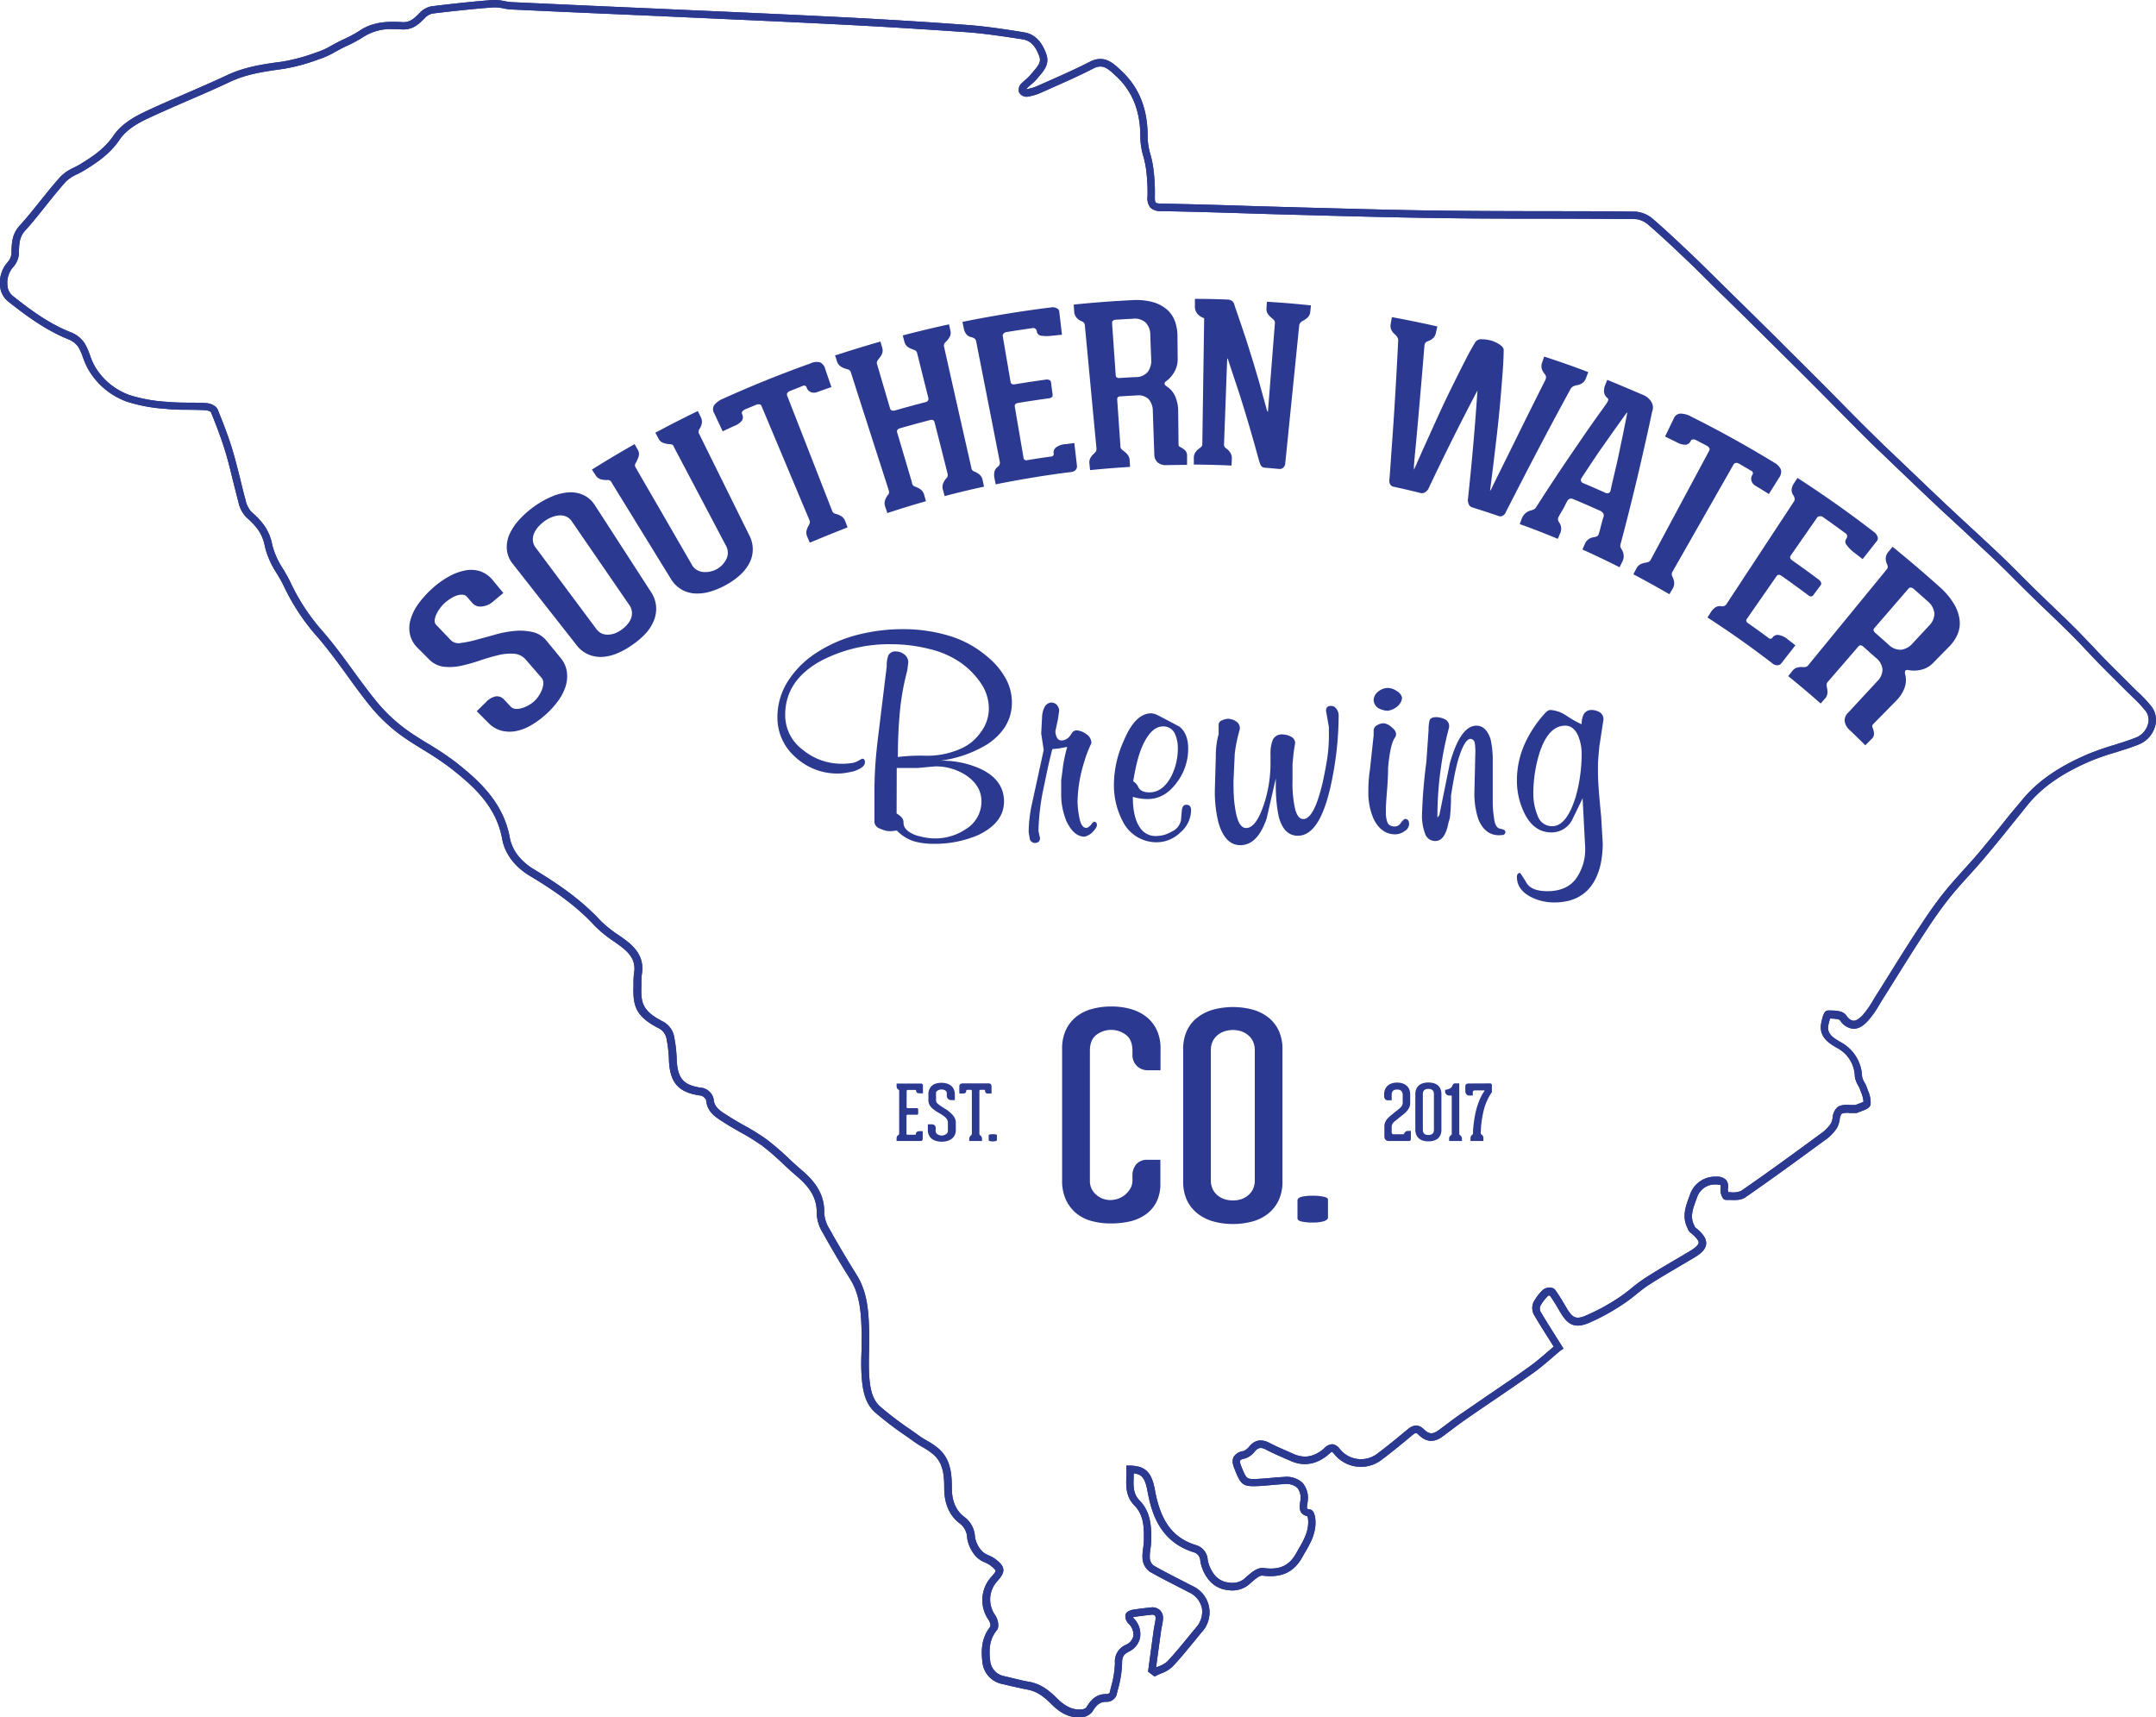 <svg xmlns="http://www.w3.org/2000/svg" viewBox="0 0 584.33 465.47"><defs><style>.cls-1{fill:#2b3990;}</style></defs><title>Southern-Water-Logo</title><g id="Layer_2" data-name="Layer 2"><g id="Layer_1-2" data-name="Layer 1"><path class="cls-1" d="M292.29,465.47c-3.31,0-5.75-2-7.35-3.61-2-2-3.84-3.41-6.35-3.9-1.57-.3-3.15-.68-4.66-1-.76-.18-1.51-.37-2.27-.54a6.69,6.69,0,0,1-5.4-5.91c-.35-3-.37-6.55,2.17-9.66a3,3,0,0,0-.42-1.69,9.37,9.37,0,0,1,.72-11.84c.28-.3,1.12-1.22,1.08-1.59,0-.18-.27-.58-1.39-1.45a8.44,8.44,0,0,0-1.47-.81,6.81,6.81,0,0,1-2.38-1.57,9.73,9.73,0,0,1-2.44-5,5.13,5.13,0,0,0-2.22-4.16c-2.64-2.08-4-5.32-4-9.38,0-3.3-.21-6.73-2.85-9.08a17.72,17.72,0,0,0-2.9-2c-.75-.44-1.52-.9-2.25-1.42s-1.66-1.18-2.5-1.77a91.35,91.35,0,0,1-8.25-6.3c-2.92-2.6-3.41-6.53-3.65-10-.15-2.34-.1-4.72,0-7,0-1.71.09-3.48,0-5.21-.14-4.95-.48-9.75-3.11-13.93s-5.15-8.47-7.43-12.57a10.67,10.67,0,0,1-1.62-5.27c.12-4.68-2.59-7.65-5.55-10.15-1.24-1.06-2.46-2.19-3.63-3.28a65.31,65.31,0,0,0-5.64-4.88,60,60,0,0,0-5.88-3.64c-1.47-.83-3-1.7-4.44-2.64l-.53-.34c-1.82-1.16-4.09-2.61-4.31-5.8a2.56,2.56,0,0,0-1.28-1.12c-6.08-.77-8.45-3.31-8.78-9.4a34.12,34.12,0,0,0-.75-6.43,4,4,0,0,0-1.72-2.28c-6.39-3.21-7.34-6-7.15-11.48,0-.33,0-.65,0-1a19.48,19.48,0,0,1,.17-2.72c.54-3.4-1.28-5.49-4.17-7.57l-1.25-.89a32.87,32.87,0,0,1-5.28-4.3c-5.3-5.76-11.6-9.92-17.63-13.55-4.07-2.45-6.7-6-7.41-9.89-1.61-8.92-7.78-14.41-14-19.27a79.62,79.62,0,0,0-7.31-4.9c-2.19-1.35-4.46-2.75-6.56-4.31a45.48,45.48,0,0,1-8.16-7.91c-2.1-2.61-4.1-5.35-6-8-2.57-3.53-5.23-7.17-8.1-10.49A57.36,57.36,0,0,1,77,159c-.56-1.21-1.28-2.43-2-3.62a23.2,23.2,0,0,1-3.21-7.26c-.65-3.52-2.34-5.56-5-7.89A8.43,8.43,0,0,1,64.6,136c-.55-2-1-4-1.51-5.9-.59-2.45-1.21-5-1.94-7.43-1.16-3.88-2.67-7.73-4-11a3,3,0,0,0-1.41-.49c-1.47-.08-3-.1-4.44-.12-2.07,0-4.22,0-6.33-.25a43.54,43.54,0,0,1-10.49-1.92,19.78,19.78,0,0,1-10.55-8.77A19,19,0,0,1,22.54,97a17.86,17.86,0,0,0-1.27-2.9A5.78,5.78,0,0,0,18.62,92C12.26,89.45,6.78,85.32,2.14,81.65A6,6,0,0,1,0,77.29a8.34,8.34,0,0,1,2-6.14,4.26,4.26,0,0,0,1.11-2.38l0-.7c.09-2.3.17-4.67,2.2-6.9s3.84-4.5,5.65-6.76,3.54-4.41,5.43-6.52a12.24,12.24,0,0,1,3.7-2.49c.6-.31,1.18-.6,1.71-.93,3.36-2.06,6.57-4.2,9-7.75,2-3,5.57-5,7.49-5.95,4-1.94,8.21-3.74,12.24-5.49,3.62-1.57,7.37-3.19,11-4.9,4.77-2.25,9.83-3,14.72-3.64l.42-.06a50.93,50.93,0,0,0,8.93-2.42l.85-.29a21.33,21.33,0,0,0,3.52-1.69l1.54-.83c.61-.31,1.22-.6,1.84-.9a31.15,31.15,0,0,0,4.05-2.19C101,5.89,105.1,5.75,109,6c2.12.12,3.18-.94,4.65-2.41l.1-.1A5.88,5.88,0,0,1,117,1.7C123.29.93,128.54.39,133.52,0a12.6,12.6,0,0,1,3.2.3,17.29,17.29,0,0,0,2,.28l21.94,1,17.19.76,10,.45C201.25,3.37,215,4,228.6,4.68c12.12.62,23.07,1.3,33.49,2.08,5,.37,9.92,1.1,15.4,2,2.86.44,4.86,2.41,6.11,6,.88,2.56-.65,4.35-1.87,5.79-.22.25-.42.5-.62.74A13.28,13.28,0,0,1,279.34,23c-.41.36-.8.69-1.14,1.05a.76.76,0,0,0-.07.13h0a12.44,12.44,0,0,0,2.84-.79l2.93-1.3c3.81-1.69,7.75-3.43,11.5-5.36s6.18.28,8.1,2.07l.29.28c5,4.59,7.34,10.58,7.25,18.3a17.92,17.92,0,0,0,.77,4.53,27.69,27.69,0,0,1,.73,3.42,49.61,49.61,0,0,1,.45,8c0,.85.05,1.35.23,1.54s.5.3,1.51.32c7.77.13,15.67.37,23.31.61q6.84.21,13.68.4l7.79.21c10.55.28,21.46.58,32.18.69,8.83.1,17.81.12,26.49.14,8.24,0,16.75,0,25.13.12a8.19,8.19,0,0,1,4.75,2.06c3.48,3,6.86,6.2,10.13,9.3l.51.48c1.74,1.65,3.46,3.36,5.13,5l2.54,2.52,3.69,3.62,4.45,4.37,7.66,7.57L483.87,94c2.87,2.85,5.74,5.69,8.59,8.56q3.26,3.25,6.49,6.53,3,3.07,6.08,6.14c2.17,2.17,4,3.92,5.62,5.52l1.29,1.23c5,4.75,10.09,9.66,15.17,14.45,2.3,2.17,4.62,4.31,6.94,6.46,2.65,2.45,5.4,5,8.07,7.52,2.06,2,4.1,4,6.07,6q1.95,1.95,3.91,3.87l4.2,4.05c2.09,2,4.24,4.06,6.32,6.14,1.53,1.52,3,3.12,4.49,4.66,1.11,1.18,2.22,2.35,3.35,3.51,1.44,1.48,2.91,2.93,4.38,4.39q1.51,1.5,3,3l1.48,1.45a34.17,34.17,0,0,1,3.77,4,6,6,0,0,1,1,5.35,7.51,7.51,0,0,1-4.18,4.84c-2.11.86-4.31,1.55-6.44,2.21a70.56,70.56,0,0,0-7,2.43c-7.74,3.35-13.16,7.15-17.06,12q-1.59,2-3.16,3.92c-2.65,3.3-5.39,6.71-8.17,10-1.4,1.67-2.87,3.31-4.3,4.89-1.9,2.09-3.85,4.26-5.63,6.5-2.66,3.36-5,6.84-7.71,11.05-2.17,3.34-4.33,6.79-6.41,10.12q-1.91,3.07-3.84,6.13c-.28.44-.56.9-.83,1.36a25.65,25.65,0,0,1-3.12,4.4c-.9,1-2.29,2.24-4.05,2.14a4.79,4.79,0,0,1-3.49-2.28c-.28-.38-1.76-.47-2.69-.49a11.74,11.74,0,0,0-.46,1.7c-.48,2.35,1,3.37,3.43,4.77a10.93,10.93,0,0,1,5.68,9.2,4.94,4.94,0,0,0,.66,1.65,10.44,10.44,0,0,1,.68,1.47c.08.24.17.48.26.73a7.86,7.86,0,0,1,.72,3.7c-.15,1-1.26,1.44-2.44,1.87-.35.13-.7.26-1,.4a1.27,1.27,0,0,1-.61.12c-.51,0-1,0-1.55,0a4.53,4.53,0,0,0-2.28.21,3.5,3.5,0,0,0-.5,1.56,7.21,7.21,0,0,1-.72,2.25,12,12,0,0,1-3.27,3.34l-.92.67C487,314.58,480,319.7,473,324.54c-1.18.81-2.8.73-4.24.67l-.93,0a1.09,1.09,0,0,1-.85-.41,4.38,4.38,0,0,1-.67-2.75c.12-.66,0-.83,0-.83s-.23-.19-1.15-.19h0a5.13,5.13,0,0,0-5.24,3.55l-.28.77c-.83,2.27-1.62,4.41-.54,6.61.06.11.11.23.16.34a1.61,1.61,0,0,0,.15.34c1.52,1.2,3.09,2.69,3,4.42s-1.71,2.87-3.27,3.81c-1.4.84-2.81,1.67-4.21,2.49-2.65,1.56-5.39,3.17-8,4.85-1.2.78-2.36,1.7-3.48,2.6a41.15,41.15,0,0,1-3.78,2.81,58,58,0,0,1-9.21,5c-3.95,1.61-5.77.12-7.6-3l-.15-.25c-.83-1.42-1.69-2.88-2.65-4.22a1.48,1.48,0,0,0-.43,0,11.45,11.45,0,0,0-2.16,2.81,1.94,1.94,0,0,0,0,1.42c1.31,2.26,2.71,4.47,4.19,6.81l1.63,2.59.46.74L423,366c-.8.66-1.58,1.32-2.35,2-1.65,1.41-3.36,2.88-5.17,4.16-3.66,2.59-7.42,5.15-11.06,7.63-2.35,1.6-4.7,3.19-7,4.8-1.66,1.15-3.3,2.39-4.9,3.59l-1.48,1.11c-2.35,1.75-4.49,1.62-6.54-.4-.61-.59-.85-.65-1.74.1-2.7,2.25-5.35,4.44-8.06,6.47a9.25,9.25,0,0,1-13.09-1.37c-.46-.54-.63-.61-.65-.62s-.17.09-.69.55c-3.22,2.87-6.83,3.54-10.43,1.95l-1.39-.6c-1.76-.77-3.58-1.56-5.31-2.47-1.35-.71-2.1-.6-3,.42a5.55,5.55,0,0,1-2.81,2c-1,.19-1.18.46-1.22.54-.19.35.22,1.35.46,1.95,1.3,3.17,1.3,3.17,4.71,3,1.07-.06,2.14-.15,3.21-.25s2.3-.2,3.45-.26a6.37,6.37,0,0,1,5.08,1.6,6.24,6.24,0,0,1,1.38,5.07c0,.25-.05.49-.09.74-.17,1.22-.18,1.27.74,1.4s1.32,1.45,1.43,2.52c.38,3.72-1.32,6.65-3,9.48l-.56,1c-2.31,4.06-5.63,5.58-10.79,4.93-.83-.12-2.47,1.37-3.45,2.25l-.3.26a7.08,7.08,0,0,1-5.52,1.42,7.58,7.58,0,0,1-5.42-3,11,11,0,0,1-2.13-4.93,2.44,2.44,0,0,0-1.73-2.31c-9-2.79-11.44-10.28-12.56-16.49-.67-3.68-1.56-4.67-3.76-4.92l0,.89c-.1,2.49-.18,4.63,1.57,6.44,3.09,3.17,3.26,7.08,3.16,11.14a20,20,0,0,1-.2,2.09,11.89,11.89,0,0,0-.16,2.55,2.93,2.93,0,0,0,1,1.87c2.29,1.31,4.7,2.54,7,3.73q1.77.89,3.51,1.8a7.84,7.84,0,0,1,2.51,12.59l-1.64,2c-2,2.44-4.05,5-6.25,7.3a8.59,8.59,0,0,1-3,1.81c-.44.18-.87.36-1.28.57l-.55.29-1.78-1.32.46-3.42c.37-2.71.73-5.42,1.11-8.13.06-.4.14-.8.22-1.2a8.67,8.67,0,0,0,.25-1.67,1.09,1.09,0,0,0-.22-.82,1.29,1.29,0,0,0-1-.17c-1.82.19-3.31.38-4.68.6l-.2.06a1.13,1.13,0,0,0,.19.32,6,6,0,0,1,1.72,5.13,5.42,5.42,0,0,1-3,3.85c-1.5.75-1.9,1.45-1.89,3.25a28.52,28.52,0,0,1-1.14,7.05c-.13.51-.25,1-.37,1.53a2.87,2.87,0,0,1-2.65,1.8c-1.85-.08-2.84.92-3.9,2.67a3.85,3.85,0,0,1-2.68,1.47A9,9,0,0,1,292.29,465.47ZM106.61,7.9A13.69,13.69,0,0,0,98.5,10a33.6,33.6,0,0,1-4.32,2.35c-.6.28-1.19.57-1.78.87l-1.49.8a23.07,23.07,0,0,1-3.85,1.83l-.85.29a51,51,0,0,1-9.29,2.51l-.42.06c-5,.7-9.65,1.35-14.15,3.47-3.65,1.73-7.42,3.35-11.06,4.93-4,1.74-8.16,3.53-12.16,5.45-1.74.84-4.94,2.64-6.7,5.27-2.6,3.87-6.15,6.24-9.57,8.34-.6.36-1.23.69-1.84,1a10.68,10.68,0,0,0-3.12,2c-1.86,2.07-3.64,4.29-5.36,6.44S8.82,60.3,6.81,62.51c-1.54,1.7-1.6,3.43-1.68,5.63l0,.72A6.25,6.25,0,0,1,3.47,72.5,6.41,6.41,0,0,0,2,77.13a4.08,4.08,0,0,0,1.36,3c4.74,3.75,9.88,7.62,16,10a7.71,7.71,0,0,1,3.63,3,19,19,0,0,1,1.42,3.22,18.4,18.4,0,0,0,1.23,2.84,17.89,17.89,0,0,0,9.51,7.9,41.8,41.8,0,0,0,10,1.81c2,.2,4.13.22,6.16.24,1.48,0,3,0,4.53.12.82,0,2.66.53,3.15,1.73,1.35,3.3,2.89,7.21,4.08,11.18.74,2.49,1.36,5,2,7.53.47,1.92.95,3.91,1.48,5.84a7,7,0,0,0,1.56,3.17c2.87,2.48,4.94,5,5.69,9a21.11,21.11,0,0,0,3,6.61c.71,1.23,1.45,2.49,2.05,3.79a55.5,55.5,0,0,0,8.72,13.13c2.93,3.38,5.61,7.06,8.2,10.62,1.92,2.63,3.91,5.35,6,7.93a43.41,43.41,0,0,0,7.8,7.55c2,1.52,4.26,2.89,6.42,4.22a81.1,81.1,0,0,1,7.5,5c6.19,4.88,12.94,10.88,14.68,20.48.61,3.35,2.91,6.38,6.48,8.54,6.15,3.71,12.59,8,18.06,13.9a31.16,31.16,0,0,0,5,4c.43.29.85.59,1.27.9,2.88,2.07,5.72,4.82,5,9.5a17.48,17.48,0,0,0-.15,2.44c0,.34,0,.68,0,1-.16,4.6.34,6.76,6,9.63a5.91,5.91,0,0,1,2.78,3.58,36.46,36.46,0,0,1,.8,6.81c.27,5.11,1.91,6.87,7,7.52a4,4,0,0,1,3,3c.14,2.18,1.65,3.13,3.39,4.25l.54.34c1.4.91,2.89,1.76,4.34,2.58a59.27,59.27,0,0,1,6.07,3.77,68.92,68.92,0,0,1,5.83,5c1.15,1.08,2.35,2.19,3.56,3.22,3.17,2.7,6.39,6.19,6.25,11.73a8.93,8.93,0,0,0,1.37,4.25c2.26,4.07,4.74,8.27,7.38,12.48,2.89,4.61,3.26,9.7,3.41,14.94.05,1.77,0,3.57,0,5.31-.06,2.25-.11,4.57,0,6.83.22,3.23.63,6.56,3,8.66a89,89,0,0,0,8.07,6.15c.84.6,1.68,1.18,2.51,1.78a24.17,24.17,0,0,0,2.1,1.32,19.73,19.73,0,0,1,3.22,2.2c3.26,2.9,3.52,7,3.52,10.57s1.09,6.1,3.27,7.81a7.08,7.08,0,0,1,3,5.54,7.55,7.55,0,0,0,1.95,3.87,5.57,5.57,0,0,0,1.73,1.07,10.11,10.11,0,0,1,1.83,1c1.27,1,2.08,1.79,2.18,2.85s-.7,2.13-1.6,3.12a7.35,7.35,0,0,0-.59,9.3c.63.85,1.26,3.05.39,4.09-2.09,2.54-2.09,5.45-1.77,8.22a4.68,4.68,0,0,0,3.87,4.19l2.29.55c1.49.36,3,.74,4.56,1,3.19.61,5.44,2.5,7.4,4.45,2.31,2.31,4.46,3.25,6.71,3a2.11,2.11,0,0,0,1.22-.51c1.19-2,2.67-3.77,5.7-3.64a1.48,1.48,0,0,0,.63-.35l.36-1.47a26.92,26.92,0,0,0,1.08-6.55,4.88,4.88,0,0,1,3-5,3.44,3.44,0,0,0,2-2.42A4.08,4.08,0,0,0,305.8,440a3,3,0,0,1-.8-2.17c.09-1.2,1.94-1.53,2-1.54,1.41-.22,2.93-.42,4.8-.61a3.09,3.09,0,0,1,2.54.69,2.92,2.92,0,0,1,.86,2.33,10.34,10.34,0,0,1-.29,2c-.07.36-.15.71-.2,1.07l-1.11,8.11-.27,2.06.66-.29a7,7,0,0,0,2.36-1.33c2.15-2.29,4.18-4.78,6.15-7.2l1.65-2a6.4,6.4,0,0,0,1.59-5.34,6.24,6.24,0,0,0-3.49-4.21l-3.48-1.79c-2.35-1.2-4.78-2.44-7.11-3.78a4.75,4.75,0,0,1-2-3.43,13.39,13.39,0,0,1,.17-3,15.69,15.69,0,0,0,.18-1.88c.09-3.76,0-7.08-2.59-9.7-2.36-2.41-2.24-5.33-2.14-7.9,0-.63.05-1.25,0-1.87l0-1,1.05,0c4.12.13,5.81,1.8,6.69,6.64,1.54,8.51,4.88,13,11.18,14.93a4.41,4.41,0,0,1,3.12,4,9.27,9.27,0,0,0,1.8,4,5.65,5.65,0,0,0,4,2.14,5.18,5.18,0,0,0,4-.93l.29-.26c1.47-1.32,3.3-3,5.05-2.75,4.34.56,6.89-.58,8.79-3.93l.57-1c1.55-2.67,3-5.2,2.7-8.28a4.21,4.21,0,0,0-.17-.82c-2.42-.57-2.14-2.51-2-3.59,0-.2.06-.41.08-.62a4.4,4.4,0,0,0-.83-3.51,4.51,4.51,0,0,0-3.55-1c-1.11.05-2.25.15-3.36.25s-2.18.2-3.29.26c-4.46.22-5-.1-6.66-4.25-.45-1.1-1-2.47-.37-3.66a3.47,3.47,0,0,1,2.61-1.54,3.94,3.94,0,0,0,1.68-1.35c1.5-1.72,3.28-2,5.42-.87,1.68.88,3.46,1.65,5.19,2.4l1.39.61c2.92,1.29,5.64.76,8.3-1.61a3.09,3.09,0,0,1,2.19-1.05,3.05,3.05,0,0,1,2,1.33,7.32,7.32,0,0,0,10.36,1.05c2.68-2,5.2-4.09,8-6.41,1-.85,2.6-1.77,4.42,0,1.37,1.35,2.37,1.4,4,.22l1.47-1.1c1.61-1.21,3.27-2.46,5-3.63,2.34-1.62,4.69-3.21,7-4.81,3.64-2.48,7.39-5,11-7.61,1.73-1.23,3.33-2.6,5-4.05l1.7-1.44-1.16-1.84c-1.49-2.35-2.9-4.58-4.23-6.87a3.87,3.87,0,0,1-.09-3.34,13.35,13.35,0,0,1,2.62-3.4,2.74,2.74,0,0,1,2-.52,1.6,1.6,0,0,1,1.25.58c1.08,1.49,2,3.08,2.92,4.62l.15.25c1.63,2.78,2.59,3.19,5.12,2.16a56.7,56.7,0,0,0,8.89-4.8,41.39,41.39,0,0,0,3.6-2.68,43.78,43.78,0,0,1,3.65-2.72c2.64-1.71,5.4-3.33,8.06-4.89,1.4-.83,2.8-1.65,4.19-2.49s2.28-1.65,2.31-2.22-.72-1.54-2.25-2.76a2.64,2.64,0,0,1-.73-1.1,1.6,1.6,0,0,0-.1-.23c-1.46-3-.44-5.74.45-8.18l.28-.75a7.14,7.14,0,0,1,7.11-4.88h0a3.34,3.34,0,0,1,2.68.9,2.87,2.87,0,0,1,.46,2.46,2.79,2.79,0,0,0,.14.84l.43,0a5.94,5.94,0,0,0,3-.33c7-4.82,14-9.93,20.73-14.88l.91-.67a10.33,10.33,0,0,0,2.74-2.74,5.53,5.53,0,0,0,.47-1.63,4.22,4.22,0,0,1,1.25-2.74c1-.76,2.29-.7,3.59-.64a12.09,12.09,0,0,0,1.34,0h0c.31-.13.66-.26,1-.39a10.07,10.07,0,0,0,1.17-.49,7.34,7.34,0,0,0-.63-2.51l-.29-.78a7.25,7.25,0,0,0-.55-1.18,6.52,6.52,0,0,1-.88-2.42,8.93,8.93,0,0,0-4.67-7.62c-2.21-1.27-5.21-3-4.42-6.91.63-3.08,1.27-3.32,1.92-3.32,1.75,0,3.88,0,4.81,1.3.7,1,1.37,1.45,2,1.48s1.5-.45,2.49-1.51a25,25,0,0,0,2.86-4.07c.28-.47.56-.94.85-1.39,1.29-2,2.56-4.08,3.84-6.11,2.08-3.35,4.24-6.8,6.43-10.17,2.77-4.24,5.1-7.77,7.82-11.2,1.81-2.28,3.79-4.47,5.7-6.59,1.42-1.57,2.89-3.19,4.26-4.83,2.76-3.28,5.5-6.68,8.14-10L547.9,217c4.11-5.08,9.78-9.06,17.83-12.54a71.47,71.47,0,0,1,7.15-2.51c2.08-.65,4.24-1.32,6.27-2.15a5.49,5.49,0,0,0,3-3.52,4,4,0,0,0-.65-3.61,32.93,32.93,0,0,0-3.55-3.78c-.51-.49-1-1-1.52-1.48l-3-3c-1.48-1.47-2.95-2.93-4.41-4.42q-1.69-1.74-3.36-3.53c-1.45-1.53-2.94-3.11-4.45-4.61-2.07-2.07-4.22-4.13-6.29-6.12q-2.11-2-4.22-4.06c-1.31-1.28-2.61-2.58-3.92-3.88-2-2-4-4-6-5.92-2.66-2.52-5.4-5.05-8-7.5q-3.48-3.23-7-6.47c-5.09-4.8-10.22-9.71-15.18-14.46l-1.29-1.23c-1.68-1.61-3.48-3.38-5.65-5.56l-6.1-6.14q-3.22-3.27-6.47-6.53c-2.85-2.86-5.72-5.7-8.59-8.55l-1.68-1.67-7.65-7.57-4.45-4.36L465,78.2l-2.55-2.53c-1.66-1.65-3.38-3.36-5.1-5l-.51-.48c-3.25-3.09-6.61-6.27-10.06-9.23a6.13,6.13,0,0,0-3.46-1.58c-8.37-.08-16.88-.1-25.11-.12-8.69,0-17.67,0-26.51-.14C381,59,370,58.72,359.47,58.44l-7.78-.21q-6.84-.18-13.69-.4c-7.63-.24-15.52-.48-23.28-.61a4.05,4.05,0,0,1-2.92-.94,4,4,0,0,1-.79-3,49,49,0,0,0-.43-7.68,26.12,26.12,0,0,0-.69-3.19,19.9,19.9,0,0,1-.83-5c.08-7.13-2.08-12.63-6.6-16.81l-.31-.28c-2-1.9-3.4-3-5.82-1.76-3.8,1.95-7.76,3.71-11.6,5.4l-2.93,1.31a14.73,14.73,0,0,1-3.41.95,2.32,2.32,0,0,1-2.2-1.21,2.37,2.37,0,0,1,.56-2.3c.41-.43.85-.81,1.28-1.18A11.17,11.17,0,0,0,279.54,20l.66-.79c1.25-1.47,2-2.44,1.51-3.84-1-2.89-2.44-4.38-4.52-4.71-5.44-.84-10.34-1.57-15.25-1.94C251.54,8,240.6,7.3,228.5,6.68c-13.56-.69-27.35-1.31-40.68-1.9l-10-.46L160.6,3.57q-11-.48-21.94-1a15.54,15.54,0,0,1-2.3-.31A11.21,11.21,0,0,0,133.67,2c-4.95.38-10.17.91-16.45,1.67a4.16,4.16,0,0,0-2.07,1.2l-.09.1c-1.56,1.56-3.16,3.17-6.19,3C108.09,7.93,107.34,7.9,106.61,7.9Z"></path><path class="cls-1" d="M292.29,465.47c-3.31,0-5.75-2-7.35-3.61-2-2-3.84-3.41-6.35-3.9-1.57-.3-3.15-.68-4.66-1-.76-.18-1.51-.37-2.27-.54a6.69,6.69,0,0,1-5.4-5.91c-.35-3-.37-6.55,2.17-9.66a3,3,0,0,0-.42-1.69,9.37,9.37,0,0,1,.72-11.84c.28-.3,1.12-1.22,1.08-1.59,0-.18-.27-.58-1.39-1.45a8.44,8.44,0,0,0-1.47-.81,6.81,6.81,0,0,1-2.38-1.57,9.73,9.73,0,0,1-2.44-5,5.13,5.13,0,0,0-2.22-4.16c-2.64-2.08-4-5.32-4-9.38,0-3.3-.21-6.73-2.85-9.08a17.72,17.72,0,0,0-2.9-2c-.75-.44-1.52-.9-2.25-1.42s-1.66-1.18-2.5-1.77a91.35,91.35,0,0,1-8.25-6.3c-2.92-2.6-3.41-6.53-3.65-10-.15-2.34-.1-4.72,0-7,0-1.71.09-3.48,0-5.21-.14-4.95-.48-9.75-3.11-13.93s-5.15-8.47-7.43-12.57a10.67,10.67,0,0,1-1.62-5.27c.12-4.68-2.59-7.65-5.55-10.15-1.24-1.06-2.46-2.19-3.63-3.28a65.31,65.31,0,0,0-5.64-4.88,60,60,0,0,0-5.88-3.64c-1.47-.83-3-1.7-4.44-2.64l-.53-.34c-1.82-1.16-4.09-2.61-4.31-5.8a2.56,2.56,0,0,0-1.28-1.12c-6.08-.77-8.45-3.31-8.78-9.4a34.12,34.12,0,0,0-.75-6.43,4,4,0,0,0-1.72-2.28c-6.39-3.21-7.34-6-7.15-11.48,0-.33,0-.65,0-1a19.48,19.48,0,0,1,.17-2.72c.54-3.4-1.28-5.49-4.17-7.57l-1.25-.89a32.87,32.87,0,0,1-5.28-4.3c-5.3-5.76-11.6-9.92-17.63-13.55-4.07-2.45-6.7-6-7.41-9.89-1.61-8.92-7.78-14.41-14-19.27a79.62,79.62,0,0,0-7.31-4.9c-2.19-1.35-4.46-2.75-6.56-4.31a45.48,45.48,0,0,1-8.16-7.91c-2.1-2.61-4.1-5.35-6-8-2.57-3.53-5.23-7.17-8.1-10.49A57.36,57.36,0,0,1,77,159c-.56-1.21-1.28-2.43-2-3.62a23.2,23.2,0,0,1-3.21-7.26c-.65-3.52-2.34-5.56-5-7.89A8.43,8.43,0,0,1,64.6,136c-.55-2-1-4-1.51-5.9-.59-2.45-1.21-5-1.94-7.43-1.16-3.88-2.67-7.73-4-11a3,3,0,0,0-1.41-.49c-1.47-.08-3-.1-4.44-.12-2.07,0-4.22,0-6.33-.25a43.54,43.54,0,0,1-10.49-1.92,19.78,19.78,0,0,1-10.55-8.77A19,19,0,0,1,22.54,97a17.86,17.86,0,0,0-1.27-2.9A5.78,5.78,0,0,0,18.62,92C12.26,89.45,6.78,85.32,2.14,81.65A6,6,0,0,1,0,77.29a8.34,8.34,0,0,1,2-6.14,4.26,4.26,0,0,0,1.11-2.38l0-.7c.09-2.3.17-4.67,2.2-6.9s3.84-4.5,5.65-6.76,3.54-4.41,5.43-6.52a12.24,12.24,0,0,1,3.7-2.49c.6-.31,1.18-.6,1.71-.93,3.36-2.06,6.57-4.2,9-7.75,2-3,5.57-5,7.49-5.95,4-1.94,8.21-3.74,12.24-5.49,3.62-1.57,7.37-3.19,11-4.9,4.77-2.25,9.83-3,14.72-3.64l.42-.06a50.93,50.93,0,0,0,8.93-2.42l.85-.29a21.33,21.33,0,0,0,3.52-1.69l1.54-.83c.61-.31,1.22-.6,1.84-.9a31.15,31.15,0,0,0,4.05-2.19C101,5.89,105.1,5.75,109,6c2.12.12,3.18-.94,4.65-2.41l.1-.1A5.88,5.88,0,0,1,117,1.7C123.29.93,128.54.39,133.52,0a12.6,12.6,0,0,1,3.2.3,17.29,17.29,0,0,0,2,.28l21.94,1,17.19.76,10,.45C201.25,3.37,215,4,228.6,4.68c12.12.62,23.07,1.3,33.49,2.08,5,.37,9.92,1.1,15.4,2,2.86.44,4.86,2.41,6.11,6,.88,2.56-.65,4.35-1.87,5.79-.22.25-.42.5-.62.74A13.28,13.28,0,0,1,279.34,23c-.41.36-.8.69-1.14,1.05a.76.76,0,0,0-.07.13h0a12.44,12.44,0,0,0,2.84-.79l2.93-1.3c3.81-1.69,7.75-3.43,11.5-5.36s6.18.28,8.1,2.07l.29.28c5,4.59,7.34,10.58,7.25,18.3a17.92,17.92,0,0,0,.77,4.53,27.69,27.69,0,0,1,.73,3.42,49.61,49.61,0,0,1,.45,8c0,.85.05,1.35.23,1.54s.5.3,1.51.32c7.77.13,15.67.37,23.31.61q6.84.21,13.68.4l7.79.21c10.55.28,21.46.58,32.18.69,8.83.1,17.81.12,26.49.14,8.24,0,16.75,0,25.13.12a8.19,8.19,0,0,1,4.75,2.06c3.48,3,6.86,6.2,10.13,9.3l.51.48c1.74,1.65,3.46,3.36,5.13,5l2.54,2.52,3.69,3.62,4.45,4.37,7.66,7.57L483.87,94c2.87,2.85,5.74,5.69,8.59,8.56q3.26,3.25,6.49,6.53,3,3.07,6.08,6.14c2.17,2.17,4,3.92,5.62,5.52l1.29,1.23c5,4.75,10.09,9.66,15.17,14.45,2.3,2.17,4.62,4.31,6.94,6.46,2.65,2.45,5.4,5,8.07,7.52,2.06,2,4.1,4,6.07,6q1.95,1.95,3.91,3.87l4.2,4.05c2.09,2,4.24,4.06,6.32,6.14,1.53,1.52,3,3.12,4.49,4.66,1.11,1.18,2.22,2.35,3.35,3.51,1.44,1.48,2.91,2.93,4.38,4.39q1.51,1.5,3,3l1.48,1.45a34.17,34.17,0,0,1,3.77,4,6,6,0,0,1,1,5.35,7.51,7.51,0,0,1-4.18,4.84c-2.11.86-4.31,1.55-6.44,2.21a70.56,70.56,0,0,0-7,2.43c-7.74,3.35-13.16,7.15-17.06,12q-1.59,2-3.16,3.92c-2.65,3.3-5.39,6.71-8.17,10-1.4,1.67-2.87,3.31-4.3,4.89-1.9,2.09-3.85,4.26-5.63,6.5-2.66,3.36-5,6.84-7.71,11.05-2.17,3.34-4.33,6.79-6.41,10.12q-1.91,3.07-3.84,6.13c-.28.44-.56.9-.83,1.36a25.65,25.65,0,0,1-3.12,4.4c-.9,1-2.29,2.24-4.05,2.14a4.79,4.79,0,0,1-3.49-2.28c-.28-.38-1.76-.47-2.69-.49a11.74,11.74,0,0,0-.46,1.7c-.48,2.35,1,3.37,3.43,4.77a10.93,10.93,0,0,1,5.68,9.2,4.94,4.94,0,0,0,.66,1.65,10.44,10.44,0,0,1,.68,1.47c.08.24.17.48.26.73a7.86,7.86,0,0,1,.72,3.7c-.15,1-1.26,1.44-2.44,1.87-.35.13-.7.26-1,.4a1.27,1.27,0,0,1-.61.12c-.51,0-1,0-1.55,0a4.53,4.53,0,0,0-2.28.21,3.5,3.5,0,0,0-.5,1.56,7.21,7.21,0,0,1-.72,2.25,12,12,0,0,1-3.27,3.34l-.92.67C487,314.58,480,319.7,473,324.54c-1.18.81-2.8.73-4.24.67l-.93,0a1.09,1.09,0,0,1-.85-.41,4.38,4.38,0,0,1-.67-2.75c.12-.66,0-.83,0-.83s-.23-.19-1.15-.19h0a5.13,5.13,0,0,0-5.24,3.55l-.28.77c-.83,2.27-1.62,4.41-.54,6.61.06.11.11.23.16.34a1.61,1.61,0,0,0,.15.34c1.52,1.2,3.09,2.69,3,4.42s-1.71,2.87-3.27,3.81c-1.4.84-2.81,1.67-4.21,2.49-2.65,1.56-5.39,3.17-8,4.85-1.2.78-2.36,1.7-3.48,2.6a41.15,41.15,0,0,1-3.78,2.81,58,58,0,0,1-9.21,5c-3.95,1.61-5.77.12-7.6-3l-.15-.25c-.83-1.42-1.69-2.88-2.65-4.22a1.48,1.48,0,0,0-.43,0,11.45,11.45,0,0,0-2.16,2.81,1.94,1.94,0,0,0,0,1.42c1.31,2.26,2.71,4.47,4.19,6.81l1.63,2.59.46.74L423,366c-.8.66-1.58,1.32-2.35,2-1.65,1.41-3.36,2.88-5.17,4.16-3.66,2.59-7.42,5.15-11.06,7.63-2.35,1.6-4.7,3.19-7,4.8-1.66,1.15-3.3,2.39-4.9,3.59l-1.48,1.11c-2.35,1.75-4.49,1.62-6.54-.4-.61-.59-.85-.65-1.74.1-2.7,2.25-5.35,4.44-8.06,6.47a9.25,9.25,0,0,1-13.09-1.37c-.46-.54-.63-.61-.65-.62s-.17.09-.69.55c-3.22,2.87-6.83,3.54-10.43,1.95l-1.39-.6c-1.76-.77-3.58-1.56-5.31-2.47-1.35-.71-2.1-.6-3,.42a5.55,5.55,0,0,1-2.81,2c-1,.19-1.18.46-1.22.54-.19.35.22,1.35.46,1.95,1.3,3.17,1.3,3.17,4.71,3,1.07-.06,2.14-.15,3.21-.25s2.3-.2,3.45-.26a6.37,6.37,0,0,1,5.08,1.6,6.24,6.24,0,0,1,1.38,5.07c0,.25-.05.49-.09.74-.17,1.22-.18,1.27.74,1.4s1.32,1.45,1.43,2.52c.38,3.72-1.32,6.65-3,9.48l-.56,1c-2.31,4.06-5.63,5.58-10.79,4.93-.83-.12-2.47,1.37-3.45,2.25l-.3.26a7.08,7.08,0,0,1-5.52,1.42,7.58,7.58,0,0,1-5.42-3,11,11,0,0,1-2.13-4.93,2.44,2.44,0,0,0-1.73-2.31c-9-2.79-11.44-10.28-12.56-16.49-.67-3.68-1.56-4.67-3.76-4.92l0,.89c-.1,2.49-.18,4.63,1.57,6.44,3.09,3.17,3.26,7.08,3.16,11.14a20,20,0,0,1-.2,2.09,11.89,11.89,0,0,0-.16,2.55,2.93,2.93,0,0,0,1,1.87c2.29,1.31,4.7,2.54,7,3.73q1.77.89,3.51,1.8a7.84,7.84,0,0,1,2.51,12.59l-1.64,2c-2,2.44-4.05,5-6.25,7.3a8.59,8.59,0,0,1-3,1.81c-.44.18-.87.36-1.28.57l-.55.29-1.78-1.32.46-3.42c.37-2.71.73-5.42,1.11-8.13.06-.4.14-.8.22-1.2a8.67,8.67,0,0,0,.25-1.67,1.09,1.09,0,0,0-.22-.82,1.29,1.29,0,0,0-1-.17c-1.82.19-3.31.38-4.68.6l-.2.06a1.13,1.13,0,0,0,.19.32,6,6,0,0,1,1.72,5.13,5.42,5.42,0,0,1-3,3.85c-1.5.75-1.9,1.45-1.89,3.25a28.52,28.52,0,0,1-1.14,7.05c-.13.51-.25,1-.37,1.53a2.87,2.87,0,0,1-2.65,1.8c-1.85-.08-2.84.92-3.9,2.67a3.85,3.85,0,0,1-2.68,1.47A9,9,0,0,1,292.29,465.47ZM106.61,7.9A13.69,13.69,0,0,0,98.5,10a33.6,33.6,0,0,1-4.32,2.35c-.6.28-1.19.57-1.78.87l-1.49.8a23.07,23.07,0,0,1-3.85,1.83l-.85.29a51,51,0,0,1-9.29,2.51l-.42.06c-5,.7-9.65,1.35-14.15,3.47-3.65,1.73-7.42,3.35-11.06,4.93-4,1.74-8.16,3.53-12.16,5.45-1.74.84-4.94,2.64-6.7,5.27-2.6,3.87-6.15,6.24-9.57,8.34-.6.36-1.23.69-1.84,1a10.68,10.68,0,0,0-3.12,2c-1.86,2.07-3.64,4.29-5.36,6.44S8.82,60.3,6.81,62.51c-1.54,1.7-1.6,3.43-1.68,5.63l0,.72A6.25,6.25,0,0,1,3.47,72.5,6.41,6.41,0,0,0,2,77.13a4.08,4.08,0,0,0,1.36,3c4.74,3.75,9.88,7.62,16,10a7.71,7.71,0,0,1,3.63,3,19,19,0,0,1,1.42,3.22,18.4,18.4,0,0,0,1.23,2.84,17.89,17.89,0,0,0,9.51,7.9,41.8,41.8,0,0,0,10,1.81c2,.2,4.13.22,6.16.24,1.48,0,3,0,4.53.12.82,0,2.66.53,3.15,1.73,1.35,3.3,2.89,7.21,4.08,11.18.74,2.49,1.36,5,2,7.53.47,1.92.95,3.91,1.48,5.84a7,7,0,0,0,1.56,3.17c2.87,2.48,4.94,5,5.69,9a21.11,21.11,0,0,0,3,6.61c.71,1.23,1.45,2.49,2.05,3.79a55.5,55.5,0,0,0,8.72,13.13c2.93,3.38,5.61,7.06,8.2,10.62,1.92,2.63,3.91,5.35,6,7.93a43.41,43.41,0,0,0,7.8,7.55c2,1.52,4.26,2.89,6.42,4.22a81.1,81.1,0,0,1,7.5,5c6.19,4.88,12.94,10.88,14.68,20.48.61,3.35,2.91,6.38,6.48,8.54,6.15,3.71,12.59,8,18.06,13.9a31.16,31.16,0,0,0,5,4c.43.29.85.59,1.27.9,2.88,2.07,5.72,4.82,5,9.5a17.48,17.48,0,0,0-.15,2.44c0,.34,0,.68,0,1-.16,4.6.34,6.76,6,9.63a5.91,5.91,0,0,1,2.78,3.58,36.46,36.46,0,0,1,.8,6.81c.27,5.11,1.91,6.87,7,7.52a4,4,0,0,1,3,3c.14,2.18,1.65,3.13,3.39,4.25l.54.34c1.4.91,2.89,1.76,4.34,2.58a59.27,59.27,0,0,1,6.07,3.77,68.92,68.92,0,0,1,5.83,5c1.15,1.08,2.35,2.19,3.56,3.22,3.17,2.7,6.39,6.19,6.25,11.73a8.93,8.93,0,0,0,1.37,4.25c2.26,4.07,4.74,8.27,7.38,12.48,2.89,4.61,3.26,9.7,3.41,14.94.05,1.77,0,3.57,0,5.31-.06,2.25-.11,4.57,0,6.83.22,3.23.63,6.56,3,8.66a89,89,0,0,0,8.07,6.15c.84.6,1.68,1.18,2.51,1.78a24.17,24.17,0,0,0,2.1,1.32,19.73,19.73,0,0,1,3.22,2.2c3.26,2.9,3.52,7,3.52,10.57s1.09,6.1,3.27,7.81a7.08,7.08,0,0,1,3,5.54,7.55,7.55,0,0,0,1.95,3.87,5.57,5.57,0,0,0,1.73,1.07,10.11,10.11,0,0,1,1.83,1c1.27,1,2.08,1.79,2.18,2.85s-.7,2.13-1.6,3.12a7.35,7.35,0,0,0-.59,9.3c.63.85,1.26,3.05.39,4.09-2.09,2.54-2.09,5.45-1.77,8.22a4.68,4.68,0,0,0,3.87,4.19l2.29.55c1.49.36,3,.74,4.56,1,3.19.61,5.44,2.5,7.4,4.45,2.31,2.31,4.46,3.25,6.71,3a2.11,2.11,0,0,0,1.22-.51c1.19-2,2.67-3.77,5.7-3.64a1.48,1.48,0,0,0,.63-.35l.36-1.47a26.92,26.92,0,0,0,1.08-6.55,4.88,4.88,0,0,1,3-5,3.44,3.44,0,0,0,2-2.42A4.08,4.08,0,0,0,305.8,440a3,3,0,0,1-.8-2.17c.09-1.2,1.94-1.53,2-1.54,1.41-.22,2.93-.42,4.8-.61a3.09,3.09,0,0,1,2.54.69,2.92,2.92,0,0,1,.86,2.33,10.34,10.34,0,0,1-.29,2c-.07.36-.15.71-.2,1.07l-1.11,8.11-.27,2.06.66-.29a7,7,0,0,0,2.36-1.33c2.15-2.29,4.18-4.78,6.15-7.2l1.65-2a6.4,6.4,0,0,0,1.59-5.34,6.24,6.24,0,0,0-3.49-4.21l-3.48-1.79c-2.35-1.2-4.78-2.44-7.11-3.78a4.75,4.75,0,0,1-2-3.43,13.39,13.39,0,0,1,.17-3,15.69,15.69,0,0,0,.18-1.88c.09-3.76,0-7.08-2.59-9.7-2.36-2.41-2.24-5.33-2.14-7.9,0-.63.05-1.25,0-1.87l0-1,1.05,0c4.12.13,5.81,1.8,6.69,6.64,1.54,8.51,4.88,13,11.18,14.93a4.41,4.41,0,0,1,3.12,4,9.27,9.27,0,0,0,1.8,4,5.65,5.65,0,0,0,4,2.14,5.18,5.18,0,0,0,4-.93l.29-.26c1.47-1.32,3.3-3,5.05-2.75,4.34.56,6.89-.58,8.79-3.93l.57-1c1.55-2.67,3-5.2,2.7-8.28a4.21,4.21,0,0,0-.17-.82c-2.42-.57-2.14-2.51-2-3.59,0-.2.06-.41.08-.62a4.4,4.4,0,0,0-.83-3.51,4.51,4.51,0,0,0-3.55-1c-1.11.05-2.25.15-3.36.25s-2.18.2-3.29.26c-4.46.22-5-.1-6.66-4.25-.45-1.1-1-2.47-.37-3.66a3.47,3.47,0,0,1,2.61-1.54,3.94,3.94,0,0,0,1.68-1.35c1.5-1.72,3.28-2,5.42-.87,1.68.88,3.46,1.65,5.19,2.4l1.39.61c2.92,1.29,5.64.76,8.3-1.61a3.09,3.09,0,0,1,2.19-1.05,3.05,3.05,0,0,1,2,1.33,7.32,7.32,0,0,0,10.36,1.05c2.68-2,5.2-4.09,8-6.41,1-.85,2.6-1.77,4.42,0,1.37,1.35,2.37,1.4,4,.22l1.47-1.1c1.61-1.21,3.27-2.46,5-3.63,2.34-1.62,4.69-3.21,7-4.81,3.64-2.48,7.39-5,11-7.61,1.73-1.23,3.33-2.6,5-4.05l1.7-1.44-1.16-1.84c-1.49-2.35-2.9-4.58-4.23-6.87a3.87,3.87,0,0,1-.09-3.34,13.35,13.35,0,0,1,2.62-3.4,2.74,2.74,0,0,1,2-.52,1.6,1.6,0,0,1,1.25.58c1.08,1.49,2,3.08,2.92,4.62l.15.25c1.63,2.78,2.59,3.19,5.12,2.16a56.7,56.7,0,0,0,8.89-4.8,41.39,41.39,0,0,0,3.6-2.68,43.78,43.78,0,0,1,3.65-2.72c2.64-1.71,5.4-3.33,8.06-4.89,1.4-.83,2.8-1.65,4.19-2.49s2.28-1.65,2.31-2.22-.72-1.54-2.25-2.76a2.64,2.64,0,0,1-.73-1.1,1.6,1.6,0,0,0-.1-.23c-1.46-3-.44-5.74.45-8.18l.28-.75a7.14,7.14,0,0,1,7.11-4.88h0a3.34,3.34,0,0,1,2.68.9,2.87,2.87,0,0,1,.46,2.46,2.79,2.79,0,0,0,.14.84l.43,0a5.94,5.94,0,0,0,3-.33c7-4.82,14-9.93,20.73-14.88l.91-.67a10.33,10.33,0,0,0,2.74-2.74,5.53,5.53,0,0,0,.47-1.63,4.22,4.22,0,0,1,1.25-2.74c1-.76,2.29-.7,3.59-.64a12.09,12.09,0,0,0,1.34,0h0c.31-.13.66-.26,1-.39a10.07,10.07,0,0,0,1.17-.49,7.34,7.34,0,0,0-.63-2.51l-.29-.78a7.25,7.25,0,0,0-.55-1.18,6.52,6.52,0,0,1-.88-2.42,8.93,8.93,0,0,0-4.67-7.62c-2.21-1.27-5.21-3-4.42-6.91.63-3.08,1.27-3.32,1.92-3.32,1.75,0,3.88,0,4.81,1.3.7,1,1.37,1.45,2,1.48s1.5-.45,2.49-1.51a25,25,0,0,0,2.86-4.07c.28-.47.56-.94.85-1.39,1.29-2,2.56-4.08,3.84-6.11,2.08-3.35,4.24-6.8,6.43-10.17,2.77-4.24,5.1-7.77,7.82-11.2,1.81-2.28,3.79-4.47,5.7-6.59,1.42-1.57,2.89-3.19,4.26-4.83,2.76-3.28,5.5-6.68,8.14-10L547.9,217c4.11-5.08,9.78-9.06,17.83-12.54a71.47,71.47,0,0,1,7.15-2.51c2.08-.65,4.24-1.32,6.27-2.15a5.49,5.49,0,0,0,3-3.52,4,4,0,0,0-.65-3.61,32.93,32.93,0,0,0-3.55-3.78c-.51-.49-1-1-1.52-1.48l-3-3c-1.48-1.47-2.95-2.93-4.41-4.42q-1.69-1.74-3.36-3.53c-1.45-1.53-2.94-3.11-4.45-4.61-2.07-2.07-4.22-4.13-6.29-6.12q-2.11-2-4.22-4.06c-1.31-1.28-2.61-2.58-3.92-3.88-2-2-4-4-6-5.92-2.66-2.52-5.4-5.05-8-7.5q-3.48-3.23-7-6.47c-5.09-4.8-10.22-9.71-15.18-14.46l-1.29-1.23c-1.68-1.61-3.48-3.38-5.65-5.56l-6.1-6.14q-3.22-3.27-6.47-6.53c-2.85-2.86-5.72-5.7-8.59-8.55l-1.68-1.67-7.65-7.57-4.45-4.36L465,78.2l-2.55-2.53c-1.66-1.65-3.38-3.36-5.1-5l-.51-.48c-3.25-3.09-6.61-6.27-10.06-9.23a6.13,6.13,0,0,0-3.46-1.58c-8.37-.08-16.88-.1-25.11-.12-8.69,0-17.67,0-26.51-.14C381,59,370,58.72,359.47,58.44l-7.78-.21q-6.84-.18-13.69-.4c-7.63-.24-15.52-.48-23.28-.61a4.05,4.05,0,0,1-2.92-.94,4,4,0,0,1-.79-3,49,49,0,0,0-.43-7.68,26.12,26.12,0,0,0-.69-3.19,19.9,19.9,0,0,1-.83-5c.08-7.13-2.08-12.63-6.6-16.81l-.31-.28c-2-1.9-3.4-3-5.82-1.76-3.8,1.95-7.76,3.71-11.6,5.4l-2.93,1.31a14.73,14.73,0,0,1-3.41.95,2.32,2.32,0,0,1-2.2-1.21,2.37,2.37,0,0,1,.56-2.3c.41-.43.85-.81,1.28-1.18A11.17,11.17,0,0,0,279.54,20l.66-.79c1.25-1.47,2-2.44,1.51-3.84-1-2.89-2.44-4.38-4.52-4.71-5.44-.84-10.34-1.57-15.25-1.94C251.54,8,240.6,7.3,228.5,6.68c-13.56-.69-27.35-1.31-40.68-1.9l-10-.46L160.6,3.57q-11-.48-21.94-1a15.54,15.54,0,0,1-2.3-.31A11.21,11.21,0,0,0,133.67,2c-4.95.38-10.17.91-16.45,1.67a4.16,4.16,0,0,0-2.07,1.2l-.09.1c-1.56,1.56-3.16,3.17-6.19,3C108.09,7.93,107.34,7.9,106.61,7.9Z"></path><path class="cls-1" d="M301,331.59a19.12,19.12,0,0,1-5.26-.69,11.08,11.08,0,0,1-4.15-2.15,10.31,10.31,0,0,1-2.73-3.65,12.21,12.21,0,0,1-1-5.12V284.32a11.88,11.88,0,0,1,1-5.12,10.18,10.18,0,0,1,2.8-3.61,11.68,11.68,0,0,1,4.23-2.11,19.59,19.59,0,0,1,5.31-.69,19.12,19.12,0,0,1,5.26.69,12.09,12.09,0,0,1,4.23,2.11,10,10,0,0,1,2.84,3.61,11.73,11.73,0,0,1,1,5.12v5.76h-3.3a4.24,4.24,0,0,1-3.12-1.19,4.13,4.13,0,0,1-1.19-3v-1.07q0-3.07-1.81-4.38a6.63,6.63,0,0,0-7.91,0q-1.81,1.31-1.81,4.38v35.13a4.81,4.81,0,0,0,1.69,3.84,5.74,5.74,0,0,0,3.84,1.46,6.56,6.56,0,0,0,2.16-.38,6.06,6.06,0,0,0,1.92-1.12,6.24,6.24,0,0,0,1.38-1.69,4.22,4.22,0,0,0,.54-2.11V318.6a4.67,4.67,0,0,1,1-3,3.79,3.79,0,0,1,3.11-1.26h3.46v6.45a10.83,10.83,0,0,1-1.07,5,9.41,9.41,0,0,1-2.93,3.38,12.08,12.08,0,0,1-4.3,1.88A22.92,22.92,0,0,1,301,331.59Z"></path><path class="cls-1" d="M334.16,331.74a19.57,19.57,0,0,1-5.3-.69,12.16,12.16,0,0,1-4.3-2.15,10.17,10.17,0,0,1-2.89-3.65,11.83,11.83,0,0,1-1-5.11V284.47a11.83,11.83,0,0,1,1-5.11,9.79,9.79,0,0,1,2.89-3.61,12.45,12.45,0,0,1,4.3-2.12,20.74,20.74,0,0,1,10.61,0,12.13,12.13,0,0,1,4.27,2.12,9.87,9.87,0,0,1,2.84,3.61,11.83,11.83,0,0,1,1,5.11v35.67a11.83,11.83,0,0,1-1,5.11,10.27,10.27,0,0,1-2.84,3.65,11.86,11.86,0,0,1-4.27,2.15A19.59,19.59,0,0,1,334.16,331.74Zm5.92-47a5.67,5.67,0,0,0-.53-2.58,5,5,0,0,0-1.39-1.69,5.87,5.87,0,0,0-1.88-1,7.6,7.6,0,0,0-2.12-.31,8,8,0,0,0-2.15.31,5.77,5.77,0,0,0-1.92,1,5,5,0,0,0-1.38,1.69,5.54,5.54,0,0,0-.54,2.58v35.05a5.57,5.57,0,0,0,.54,2.58,5,5,0,0,0,1.38,1.69,5.77,5.77,0,0,0,1.92,1,8,8,0,0,0,2.15.3,7.59,7.59,0,0,0,2.12-.3,5.87,5.87,0,0,0,1.88-1,5,5,0,0,0,1.39-1.69,5.7,5.7,0,0,0,.53-2.58Z"></path><path class="cls-1" d="M359.92,325.13V330c0,.41-.39.73-1.16,1a10.74,10.74,0,0,1-3,.34,13.11,13.11,0,0,1-3-.27c-.74-.17-1.11-.47-1.11-.88v-4.84c0-.46.39-.78,1.15-1a13.22,13.22,0,0,1,2.93-.27,13.56,13.56,0,0,1,3,.27C359.53,324.51,359.92,324.78,359.92,325.13Z"></path><path class="cls-1" d="M274.25,190.41q0,6.76-6.51,11.22a32.46,32.46,0,0,1-12.85,4.54,25.18,25.18,0,0,1,11.05,2.31q6.17,3,6.17,8.74t-6.94,9.08a29.78,29.78,0,0,1-12.08,2.4,18.93,18.93,0,0,1-5.52-.73,11.07,11.07,0,0,1-4.5-2.87l-1.45.17a6.88,6.88,0,0,1-1.6-.13,13.43,13.43,0,0,1-1.72-.64,2,2,0,0,1-1.31-1.89V215q0-3.86.25-7.66t.89-8.78l2.2-18a7.26,7.26,0,0,1,.47-3,2.11,2.11,0,0,1,2.1-1,3.63,3.63,0,0,1,2.19.81,2.62,2.62,0,0,1,1.07,2.19l-.26,2.14a67.75,67.75,0,0,0-2,11.09q-.55,5.7-.56,12.38a49.78,49.78,0,0,1,7.37-.35,22.18,22.18,0,0,0,9.42-1.79,12.75,12.75,0,0,0,5.65-4.54A10.55,10.55,0,0,0,268,192a12.08,12.08,0,0,0-2.06-6.68,21.38,21.38,0,0,0-5.48-5.65,24.62,24.62,0,0,0-8.56-3.77,41.82,41.82,0,0,0-10.2-1.29A39.77,39.77,0,0,0,223,178.85q-10.18,5.31-10.19,14.9a11.66,11.66,0,0,0,4.75,9.46A16.47,16.47,0,0,0,228.17,207a13.6,13.6,0,0,0,2.4-.16,4.75,4.75,0,0,0,2.14-.7l.94-.51c.52,0,.77.31.77.94,0,1-1,1.8-3.08,2.48-.74.17-1.47.32-2.18.43a13.92,13.92,0,0,1-2.1.17,16.64,16.64,0,0,1-11.44-4.41,14.18,14.18,0,0,1-4.92-11,18,18,0,0,1,3.17-10.1,25.36,25.36,0,0,1,7.71-7.41,37.07,37.07,0,0,1,10.83-4.67,49.06,49.06,0,0,1,12.38-1.54A43,43,0,0,1,257,172.25a27.94,27.94,0,0,1,10.28,5.48,20.33,20.33,0,0,1,5,5.66A13.38,13.38,0,0,1,274.25,190.41ZM266,217.22q0-4.29-4.2-7.11a15.15,15.15,0,0,0-8.31-2.4l-4.71.43h-5.74L243,220.47a6.4,6.4,0,0,1,1.37,1.07,2.16,2.16,0,0,1,.51,1.5c0,1.37,1.12,2.49,3.34,3.34a21.73,21.73,0,0,0,2.49.6,14.88,14.88,0,0,0,11.13-2.31A8.74,8.74,0,0,0,266,217.22Z"></path><path class="cls-1" d="M297.29,223.64c0,.46-.43,1.12-1.28,2a4.71,4.71,0,0,1-2.06,1.12c-2,0-3.65-1.46-5-4.37a22.67,22.67,0,0,1-1-3.43,18.52,18.52,0,0,1-.34-3.68v-3.86c.17-1.14.33-2.34.47-3.59a41,41,0,0,1,1.16-5.4l-2.31.43-1.72.17c-.4,1.49-.85,3.4-1.37,5.74q-.42,2.06-1.11,5.31a62.79,62.79,0,0,0-1.28,11.13l.25,1.2.17.69c0,.91-.48,1.37-1.45,1.37a1.51,1.51,0,0,1-1.29-.94l-.34-2a37.83,37.83,0,0,1,1-8.14l3.08-14.13-.34-2.23-.34-2.23.25-4.71a6.39,6.39,0,0,1,.82-2.74,2.37,2.37,0,0,1,1.58-.94,2.18,2.18,0,0,1,1.46.51,2.64,2.64,0,0,1,.77,1.63l-.34,2.4-.69,3.17a3.63,3.63,0,0,0,.43,1.8,1.38,1.38,0,0,0,1.28.77,2.93,2.93,0,0,0,2.32-1.37l.42-.6a1.46,1.46,0,0,1,1.2-.77,4.79,4.79,0,0,1,2.7,1,2.91,2.91,0,0,1,1.41,2.44c-.4.86-.75,1.69-1.07,2.49s-.58,1.6-.81,2.4a37.88,37.88,0,0,0-1.88,11,24.79,24.79,0,0,0,.51,4.41c.34,1.8,1,2.7,1.88,2.7.29,0,.69-.26,1.2-.77.35-.52.63-.8.86-.86C297,222.7,297.29,223,297.29,223.64Z"></path><path class="cls-1" d="M322.81,219.62a8,8,0,0,1-2.91,6,9.14,9.14,0,0,1-6.25,2.66,10.21,10.21,0,0,1-9.17-5.31,21.19,21.19,0,0,1-2.57-10.88,28.87,28.87,0,0,1,2.66-11.31q3.07-7.44,7.45-7.45a4.75,4.75,0,0,1,2,.64c.83.43,2.22,1.15,4.16,2.18.4.22.88.48,1.45.77q2.4,1.88,2.4,6a15.13,15.13,0,0,1-3,9.05q-3.3,4.6-8,4.6a14,14,0,0,1-4-.6q0,5.49,1.86,8.23a5,5,0,0,0,4.32,2.39,8.88,8.88,0,0,0,2.08-.25,8.67,8.67,0,0,0,2.24-.94,4.23,4.23,0,0,0,2.55-3.17l.25-2.83c.17-.86.54-1.28,1.1-1.28C322.39,218.08,322.81,218.59,322.81,219.62Zm-3.59-16.82a9.33,9.33,0,0,0-.78-3.92,3.42,3.42,0,0,0-3.25-2q-3.35,0-5.82,5.89a33.52,33.52,0,0,0-1.25,4c-.37,1.51-.7,3.17-1,5a3.28,3.28,0,0,1,1.41,1.62c.49.91,1.47,1.37,3,1.37q3.6,0,5.91-4.35A16.69,16.69,0,0,0,319.22,202.8Z"></path><path class="cls-1" d="M362.81,193.84a89.85,89.85,0,0,1-2.05,18.67q-3,14-9,14-3.76,0-5.14-5a30.52,30.52,0,0,1-.6-3.69,47.17,47.17,0,0,1-.25-5.14V211l-2.49,10.87q-2.47,7.2-7.11,7.2-4.11,0-5.91-6a34.73,34.73,0,0,1-1-9.25l.25-8.65a26.39,26.39,0,0,1,.2-3.38,17.06,17.06,0,0,1,.57-2.78v-2.49a1.25,1.25,0,0,1,.63-1.15,4.77,4.77,0,0,1,1.87-.56,4,4,0,0,1,2.12.64,2.17,2.17,0,0,1,1.12,1.76v.42a41.24,41.24,0,0,0-1.37,6.6l-.34,7.37c0,1.42,0,2.77.08,4a26.85,26.85,0,0,0,.35,3.34c.51,3.66,1.51,5.48,3,5.48q2.84,0,5.06-7.19a36,36,0,0,0,1.54-9.85v-2.91a9.9,9.9,0,0,1,.64-4,2.66,2.66,0,0,1,2.7-1.41,4.78,4.78,0,0,1,2.14.56,2,2,0,0,1,1.2,1.67L350.6,204l-.29,3.08v4.46a31.62,31.62,0,0,0,.72,7.83c.49,1.75,1.22,2.62,2.19,2.62q2.91,0,5.22-9.77.85-3.85,1.29-6.81a40,40,0,0,0,.43-5.61v-2.74l-.78-4.45q0-1.29,1.38-1.29a1.79,1.79,0,0,1,1.37.69A3.07,3.07,0,0,1,362.81,193.84Z"></path><path class="cls-1" d="M381.91,223.39a2.36,2.36,0,0,1-1.24,1.88,4.43,4.43,0,0,1-2.53.86q-3.76,0-5.82-4.11a17.61,17.61,0,0,1-1.46-7.46c0-.91,0-1.87.09-2.87a30,30,0,0,1,.34-3.12l1-9.25V198a1.63,1.63,0,0,1,.88-1.41,3.54,3.54,0,0,1,1.91-.56,3.75,3.75,0,0,1,2,1c.85.65,1.27,1.27,1.27,1.84a1.5,1.5,0,0,1-.26,1c-.86,1.14-1.48,3.85-1.88,8.13q0,2.58-.3,6.38c-.2,2.55-.3,4.07-.3,4.59v1.8a7.4,7.4,0,0,0,.38,2c.26.83,1,1.24,2.1,1.24a2,2,0,0,0,1.59-1c.48-.66.87-1,1.15-1.07C381.57,222,381.91,222.47,381.91,223.39ZM380,189.12a3.53,3.53,0,0,1-1.36,2.4,5.12,5.12,0,0,1-2.54,1.12,5.71,5.71,0,0,1-2.63-.77,2.78,2.78,0,0,1-1.18-2.06,3,3,0,0,1,1.23-2.36,4.17,4.17,0,0,1,2.66-1,4.56,4.56,0,0,1,2.33.81A2.87,2.87,0,0,1,380,189.12Z"></path><path class="cls-1" d="M408,225.52a.83.83,0,0,1-.6.78l-1.12.08q-3.76,0-5.56-4.21a21.93,21.93,0,0,1-1.12-7.47l.26-11a13.67,13.67,0,0,0-.17-2.37,1.27,1.27,0,0,0-1.13-1.07c-1.16,0-2.34,2.12-3.56,6.36-.35,1.43-.62,2.65-.82,3.65s-.51,2.79-.92,5.37a47.06,47.06,0,0,1-.21,5,6.63,6.63,0,0,1-.46,2.24c-.62,3.38-1.81,5.06-3.56,5.06a2.88,2.88,0,0,1-2.84-2.13,13.41,13.41,0,0,1-.8-4.79,141.33,141.33,0,0,1,1.19-14.52l.6-8.63a10.16,10.16,0,0,1,.26-2.56c.17-.63.78-.94,1.85-.94a5.24,5.24,0,0,1,2.24.55,2,2,0,0,1,1.22,1.67v.51a89.3,89.3,0,0,0-2.31,11.57,91.47,91.47,0,0,0-.86,12.34v.6l.52-.69,2.86-14.1q2.86-10.14,7.19-10.14c1.73,0,3,1.2,3.82,3.61a25.33,25.33,0,0,1,.6,6V218a29.42,29.42,0,0,0,.34,3.61c.18,1.84.73,2.82,1.67,3S408,225,408,225.52Z"></path><path class="cls-1" d="M434.58,195l-1.11,7.28c-.23,2.34-.36,4-.38,4.88s0,1.66,0,2.23q0,3.25.86,11.9l.43,7.2q0,7.11-2.9,11.31-3.33,4.78-10.24,4.79A13.9,13.9,0,0,1,414.7,243q-3.58-2-3.58-5.31c0-.69.28-1.06.85-1.11.17.22.31.42.43.59.45.69.85,1.32,1.19,1.89q1.28,2.48,5.8,2.48c3.41,0,6-1.1,7.67-3.29a13.69,13.69,0,0,0,2.56-8.61l-.35-6.6-.34-6.68-2.91,6a6.3,6.3,0,0,1-5.57,3.25q-4.62,0-7.19-5a20,20,0,0,1-2.14-9.07,24.19,24.19,0,0,1,2.05-9.77,31,31,0,0,1,5.91-8.82,1.65,1.65,0,0,1,1.2-.52,8.88,8.88,0,0,1,4.28,1.55,25.51,25.51,0,0,0,4.11,2.31,5.9,5.9,0,0,1,.52-2.64,2.36,2.36,0,0,1,2-1.22,4.41,4.41,0,0,1,2.35.6A2.22,2.22,0,0,1,434.58,195Zm-5.91,9.68a12.94,12.94,0,0,0-.85-5q-1.2-3-3.6-3-4.55,0-6.94,7.28a37.24,37.24,0,0,0-1.71,11.31,15.37,15.37,0,0,0,1.16,5.78,4.06,4.06,0,0,0,4,2.87q3.85,0,6.34-8A43.34,43.34,0,0,0,428.67,204.63Z"></path><path class="cls-1" d="M245.82,295.49a.3.3,0,0,0-.1.22v4.35c0,.19.11.29.32.29h2.47a.47.47,0,0,1,.22.07.26.26,0,0,1,.12.24v1.17c0,.19-.11.29-.32.29H246c-.21,0-.32.1-.32.29v4.85c0,.2.09.29.25.29h2.09c.15,0,.22-.09.22-.27a.6.6,0,0,1,.29-.52,1.38,1.38,0,0,1,.76-.18h.79v2.14a.53.53,0,0,1-.16.38.56.56,0,0,1-.38.14H243v-.54a1.62,1.62,0,0,1,.11-.7.71.71,0,0,1,.32-.34.47.47,0,0,0,.27-.44V295.71a.42.42,0,0,0-.08-.29.61.61,0,0,0-.19-.17.73.73,0,0,1-.32-.33,1.44,1.44,0,0,1-.11-.65v-.6h6.6a.56.56,0,0,1,.39.14.45.45,0,0,1,.15.32v2.2h-.77a2.22,2.22,0,0,1-.74-.11.45.45,0,0,1-.3-.47.55.55,0,0,0-.07-.24.25.25,0,0,0-.23-.11h-2A.28.28,0,0,0,245.82,295.49Z"></path><path class="cls-1" d="M253.7,298.29a1.09,1.09,0,0,0,.39.79,7.79,7.79,0,0,0,1,.76c.39.26.82.53,1.28.81a8.85,8.85,0,0,1,1.28,1,5.17,5.17,0,0,1,1,1.17,2.79,2.79,0,0,1,.4,1.47v2a2.94,2.94,0,0,1-.32,1.39,2.81,2.81,0,0,1-.83,1,3.65,3.65,0,0,1-1.21.57,5.64,5.64,0,0,1-1.45.19,5.72,5.72,0,0,1-1.46-.19,3.51,3.51,0,0,1-1.2-.57,2.86,2.86,0,0,1-.81-1,3.06,3.06,0,0,1-.3-1.39v-1.56h1a1.22,1.22,0,0,1,.84.26,1,1,0,0,1,.28.74v.9a.75.75,0,0,0,.16.48,1.32,1.32,0,0,0,.39.35,2.3,2.3,0,0,0,.53.23,2,2,0,0,0,.57.08,1.92,1.92,0,0,0,.56-.09,2.65,2.65,0,0,0,.54-.25,1.36,1.36,0,0,0,.41-.38.81.81,0,0,0,.15-.48v-2.21a1.89,1.89,0,0,0-.38-1.18,4.36,4.36,0,0,0-1-.88q-.58-.41-1.26-.78a10.28,10.28,0,0,1-1.26-.85,4.12,4.12,0,0,1-1-1.07,2.71,2.71,0,0,1-.38-1.49v-1.47a3.41,3.41,0,0,1,.27-1.43,2.62,2.62,0,0,1,.75-1,3,3,0,0,1,1.12-.56,5.26,5.26,0,0,1,1.42-.18,4.92,4.92,0,0,1,1.42.2,3.56,3.56,0,0,1,1.15.58,2.73,2.73,0,0,1,.76,1,3.35,3.35,0,0,1,.27,1.39v1.53h-.94a1.21,1.21,0,0,1-.87-.33,1.08,1.08,0,0,1-.36-.83v-.77a.74.74,0,0,0-.14-.44,1.22,1.22,0,0,0-.37-.3,1.7,1.7,0,0,0-.48-.17,2.79,2.79,0,0,0-.46-.05,2,2,0,0,0-.48.06,2.53,2.53,0,0,0-.48.19,1.44,1.44,0,0,0-.38.3.68.68,0,0,0-.14.41Z"></path><path class="cls-1" d="M268.54,293.84a1.13,1.13,0,0,1,.19.74v1.79H267.6a.55.55,0,0,1-.45-.19.8.8,0,0,1-.17-.53c0-.18-.08-.27-.23-.27h-1a.3.3,0,0,0-.22.08.34.34,0,0,0-.09.27v11.51a.5.5,0,0,0,.06.29.69.69,0,0,0,.17.17,1.38,1.38,0,0,1,.32.35,1.08,1.08,0,0,1,.16.59v.6h-3.46v-.6a1,1,0,0,1,.17-.59,1.61,1.61,0,0,1,.33-.35,1.22,1.22,0,0,0,.15-.17.5.5,0,0,0,.06-.29V295.67a.25.25,0,0,0-.11-.22.35.35,0,0,0-.2-.07h-.92a.45.45,0,0,0-.2.06.25.25,0,0,0-.11.23.69.69,0,0,1-.19.53,1,1,0,0,1-.69.17H260V294.5a.8.8,0,0,1,.26-.68,1.33,1.33,0,0,1,.8-.19h6.78A.89.89,0,0,1,268.54,293.84Z"></path><path class="cls-1" d="M270.19,307.64V309c0,.11-.11.2-.32.26a3,3,0,0,1-.81.09,3.48,3.48,0,0,1-.8-.07q-.3-.08-.3-.24v-1.31c0-.13.1-.21.31-.26a3.5,3.5,0,0,1,.79-.07,3.58,3.58,0,0,1,.81.07C270.08,307.47,270.19,307.54,270.19,307.64Z"></path><path class="cls-1" d="M382.38,306.49v2.23a1.11,1.11,0,0,1-.08.3c-.06.15-.21.22-.46.22H376.3a1.12,1.12,0,0,1-.5-.11,1.19,1.19,0,0,1-.34-.28,1.22,1.22,0,0,1-.2-.37,1.31,1.31,0,0,1-.06-.38v-2.75a2.87,2.87,0,0,1,.22-1.19,3.53,3.53,0,0,1,.57-.92,6.59,6.59,0,0,1,.8-.78l.93-.76c.32-.27.62-.52.91-.73s.55-.43.78-.64a2.76,2.76,0,0,0,.55-.66,1.42,1.42,0,0,0,.21-.78v-2.16A1.55,1.55,0,0,0,380,296a1.35,1.35,0,0,0-.34-.43,1.33,1.33,0,0,0-.47-.21,2.42,2.42,0,0,0-.54-.07,2.51,2.51,0,0,0-.55.07,1.21,1.21,0,0,0-.46.21,1.12,1.12,0,0,0-.34.43,1.71,1.71,0,0,0-.12.69v1.52h-.88a1.06,1.06,0,0,1-.94-.34,1.37,1.37,0,0,1-.22-.76v-.52a3.35,3.35,0,0,1,.27-1.39,2.72,2.72,0,0,1,.74-1,3.11,3.11,0,0,1,1.11-.59,5,5,0,0,1,2.79,0,3.15,3.15,0,0,1,1.12.59,2.74,2.74,0,0,1,.75,1,3.35,3.35,0,0,1,.27,1.39V299a2.62,2.62,0,0,1-.28,1.23,4.51,4.51,0,0,1-.69,1,7.06,7.06,0,0,1-.94.86c-.35.26-.67.53-1,.79s-.61.51-.86.71a6.82,6.82,0,0,0-.67.56,1.94,1.94,0,0,0-.43.58,1.89,1.89,0,0,0-.14.75v1.4a.54.54,0,0,0,.13.4.5.5,0,0,0,.37.14h2.6a.26.26,0,0,0,.27-.21,2.18,2.18,0,0,1,.34-.44,1,1,0,0,1,.72-.25Z"></path><path class="cls-1" d="M387.13,309.34a5.26,5.26,0,0,1-1.42-.18,3.09,3.09,0,0,1-1.11-.58,2.8,2.8,0,0,1-.74-1,3.35,3.35,0,0,1-.27-1.39v-9.66a3.27,3.27,0,0,1,.27-1.38,2.6,2.6,0,0,1,.74-1,2.93,2.93,0,0,1,1.11-.57,4.88,4.88,0,0,1,1.42-.19,5,5,0,0,1,1.42.19,3,3,0,0,1,1.13.57,2.68,2.68,0,0,1,.73,1,3.44,3.44,0,0,1,.25,1.38v9.66a3.52,3.52,0,0,1-.25,1.39,2.9,2.9,0,0,1-.73,1,3.18,3.18,0,0,1-1.13.58A5.36,5.36,0,0,1,387.13,309.34Zm1.5-12.82a1.7,1.7,0,0,0-.13-.69,1,1,0,0,0-.33-.42,1.17,1.17,0,0,0-.48-.22,2.69,2.69,0,0,0-1.13,0,1.08,1.08,0,0,0-.47.22,1.11,1.11,0,0,0-.34.42,1.71,1.71,0,0,0-.12.69v9.7a1.71,1.71,0,0,0,.12.69,1.23,1.23,0,0,0,.34.43,1.19,1.19,0,0,0,.47.21,2.12,2.12,0,0,0,.57.07,2.1,2.1,0,0,0,.56-.07,1.3,1.3,0,0,0,.48-.21,1.1,1.1,0,0,0,.33-.43,1.7,1.7,0,0,0,.13-.69Z"></path><path class="cls-1" d="M395.72,307.68a1.63,1.63,0,0,1,.34.35,1,1,0,0,1,.16.59v.62h-3.47v-.62a1,1,0,0,1,.16-.59,1.9,1.9,0,0,1,.34-.35l.14-.14a.33.33,0,0,0,.07-.23V297.12c0-.13-.09-.2-.26-.2h-.49a1.14,1.14,0,0,1-.26-.05.85.85,0,0,1-.35-.16,1.17,1.17,0,0,1-.3-.35,1.09,1.09,0,0,1-.14-.59v-.41a3.13,3.13,0,0,0,1.21-.31,1.55,1.55,0,0,0,.79-.84,1.54,1.54,0,0,1,.2-.37.58.58,0,0,1,.51-.21h1.13l0,13.61a.5.5,0,0,0,.06.29A.67.67,0,0,0,395.72,307.68Z"></path><path class="cls-1" d="M403.84,293.63a.56.56,0,0,1,.36.12.46.46,0,0,1,.14.36v1.58a.65.65,0,0,1,0,.29.52.52,0,0,1-.09.17,14.66,14.66,0,0,0-2.12,4.76,29.47,29.47,0,0,0-.82,6.19.77.77,0,0,0,.09.28.65.65,0,0,0,.18.15.94.94,0,0,1,.31.34,1.07,1.07,0,0,1,.15.6v.77h-3.5v-.77a1,1,0,0,1,.16-.58,1.64,1.64,0,0,1,.32-.36.68.68,0,0,0,.21-.25,2.64,2.64,0,0,0,0-.29c0-.09,0-.19,0-.29l0-.29c.07-1.05.19-2.09.35-3.1a25.15,25.15,0,0,1,.62-2.9,19.59,19.59,0,0,1,.92-2.58,12.37,12.37,0,0,1,1.21-2.16c.05-.07,0-.12,0-.14l-.11,0h-2.54a.51.51,0,0,0-.37.14.48.48,0,0,0-.15.38v.87h-.92a1,1,0,0,1-.57-.14,1,1,0,0,1-.33-.33,1.35,1.35,0,0,1-.2-.67v-1.33a.71.71,0,0,1,.25-.61,1,1,0,0,1,.62-.18Z"></path><path class="cls-1" d="M122.29,173.61a3,3,0,0,0,2.65.65,30.76,30.76,0,0,0,4.17-.86q2.35-.63,5.08-1.4a28.41,28.41,0,0,1,5.32-1,15.24,15.24,0,0,1,4.86.31,6.82,6.82,0,0,1,3.79,2.4l3.74,4.56a7.53,7.53,0,0,1,1.73,3.77,9,9,0,0,1-.34,4,13.77,13.77,0,0,1-2,3.89,24.61,24.61,0,0,1-7.25,6.58,13.23,13.23,0,0,1-4.07,1.61,9,9,0,0,1-4-.07,7.5,7.5,0,0,1-3.56-2.09l-3.2-3.19c.84-.84,1.69-1.68,2.54-2.5a4.86,4.86,0,0,1,2.67-1.54,2.54,2.54,0,0,1,2.19.87l1.77,1.88a2.05,2.05,0,0,0,1.35.64,4.8,4.8,0,0,0,1.69-.19,8.46,8.46,0,0,0,1.78-.75,7.83,7.83,0,0,0,1.58-1.12,7.26,7.26,0,0,0,1.24-1.48,9.29,9.29,0,0,0,.91-1.77,5,5,0,0,0,.33-1.73,2.17,2.17,0,0,0-.53-1.42l-4.18-4.82a4.68,4.68,0,0,0-3.26-1.66,14,14,0,0,0-4.3.4c-1.55.37-3.19.85-4.9,1.43a46.68,46.68,0,0,1-5,1.41,14.5,14.5,0,0,1-4.74.29,6.67,6.67,0,0,1-4.06-2l-3-3a7.6,7.6,0,0,1-2.16-3.67,8.22,8.22,0,0,1,.13-4.08,13.85,13.85,0,0,1,2.09-4.25,26.48,26.48,0,0,1,3.76-4.17,23.85,23.85,0,0,1,4.57-3.3,14.66,14.66,0,0,1,4.49-1.65,8.12,8.12,0,0,1,4.06.27,7.55,7.55,0,0,1,3.35,2.42l2.84,3.44c-.9.74-1.8,1.49-2.69,2.25a5.5,5.5,0,0,1-3.12,1.4,2.9,2.9,0,0,1-2.59-.93l-1.46-1.68a1.7,1.7,0,0,0-1.25-.58,4,4,0,0,0-1.63.27,8.18,8.18,0,0,0-1.71.88,11.47,11.47,0,0,0-1.44,1.1,9.4,9.4,0,0,0-1.25,1.39,8.82,8.82,0,0,0-1,1.66,5,5,0,0,0-.47,1.63,1.56,1.56,0,0,0,.4,1.24Z"></path><path class="cls-1" d="M171.49,174.7a21,21,0,0,1-4.13,2.34,12.25,12.25,0,0,1-4.09,1,8.48,8.48,0,0,1-3.81-.66,8.15,8.15,0,0,1-3.22-2.56L139,152.86a7.28,7.28,0,0,1-1.62-3.81A8.41,8.41,0,0,1,138,145a14.73,14.73,0,0,1,2.6-4,25.22,25.22,0,0,1,4.16-3.71,24.67,24.67,0,0,1,4.84-2.73,14,14,0,0,1,4.59-1.12,8.29,8.29,0,0,1,4,.76,7.4,7.4,0,0,1,3.07,2.78l15.16,23.44a8.32,8.32,0,0,1,1.39,3.87,8.48,8.48,0,0,1-.55,3.79,11.55,11.55,0,0,1-2.2,3.53A21,21,0,0,1,171.49,174.7ZM155,141.34a3.56,3.56,0,0,0-1.59-1.36,4.3,4.3,0,0,0-1.92-.28,6.42,6.42,0,0,0-2,.49,9.18,9.18,0,0,0-1.91,1.06,10.11,10.11,0,0,0-1.65,1.49,6.58,6.58,0,0,0-1.16,1.77,4.38,4.38,0,0,0-.35,1.91,3.49,3.49,0,0,0,.76,2q8.21,11,16.4,22a3.91,3.91,0,0,0,1.6,1.32A4.2,4.2,0,0,0,165,172a5.69,5.69,0,0,0,1.85-.42,8.69,8.69,0,0,0,1.72-1,8,8,0,0,0,1.42-1.3,5.91,5.91,0,0,0,1-1.6,4.21,4.21,0,0,0,.28-1.8,3.82,3.82,0,0,0-.74-1.94Z"></path><path class="cls-1" d="M189.13,111.4c.26.54.52,1.08.79,1.62a2.77,2.77,0,0,1,.28,1.74,4,4,0,0,1-.56,1.41,2,2,0,0,0-.28.58,1.42,1.42,0,0,0,.06.74l.06.1q6.79,13.74,13.58,27.46a8.12,8.12,0,0,1,0,7.65,11.85,11.85,0,0,1-2.52,3.18,19.93,19.93,0,0,1-3.79,2.67,20.83,20.83,0,0,1-4.32,1.81,12.34,12.34,0,0,1-4.1.49,8.18,8.18,0,0,1-3.66-1.1,8.28,8.28,0,0,1-2.89-2.93q-8-13-16-26l0-.05a1.35,1.35,0,0,0-.61-.61,1.47,1.47,0,0,0-.71-.05,6,6,0,0,1-1.61-.21,2.37,2.37,0,0,1-1.43-1.1l-1-1.53q5.72-3.58,11.57-6.9l.89,1.57a2.21,2.21,0,0,1,.18,1.84,9.59,9.59,0,0,1-.67,1.57,1.5,1.5,0,0,0-.3.65,1.39,1.39,0,0,0,.25.83q7.53,13,15.07,26.05a3.88,3.88,0,0,0,3.19,2.15,6.53,6.53,0,0,0,3.69-.79,6.32,6.32,0,0,0,2.54-2.65,3.92,3.92,0,0,0-.16-3.84l-14-26.56,0-.06-.08-.16a.9.9,0,0,0-.53-.5,3.29,3.29,0,0,0-.66-.09,5.83,5.83,0,0,1-1.58-.32,2.34,2.34,0,0,1-1.35-1.19l-.85-1.59Q183.33,114.21,189.13,111.4Z"></path><path class="cls-1" d="M222.3,98.22a2.8,2.8,0,0,1,1.36,1.8l.6,1.76,1.08,3.13c-1.29.44-2.57.89-3.85,1.35a2.36,2.36,0,0,1-1.77,0,2,2,0,0,1-1.1-1.23.72.72,0,0,0-1.06-.44L214.05,106a1.36,1.36,0,0,0-.66.51.89.89,0,0,0,0,.86q6.06,15.5,12.11,31a1.33,1.33,0,0,0,.5.71,3,3,0,0,0,.68.25,4.61,4.61,0,0,1,1.34.58,2.68,2.68,0,0,1,1.07,1.4c.21.54.41,1.08.62,1.63q-5.14,2-10.23,4.14l-.69-1.61a2.67,2.67,0,0,1-.17-1.76,4.92,4.92,0,0,1,.6-1.36,5.14,5.14,0,0,0,.25-.63,1.33,1.33,0,0,0-.14-.86q-6.48-15.42-12.95-30.85a.68.68,0,0,0-.6-.43,1.59,1.59,0,0,0-.79.1L201.84,111a2,2,0,0,0-.59.46.66.66,0,0,0-.12.78,1.78,1.78,0,0,1,0,1.68,4.51,4.51,0,0,1-2.08,1.5c-1.07.48-2.13,1-3.19,1.47l-1.56-3.32-.74-1.58a2.06,2.06,0,0,1,0-2.19,6.1,6.1,0,0,1,2.5-1.78q11.63-5.26,23.57-9.51A3.88,3.88,0,0,1,222.3,98.22Z"></path><path class="cls-1" d="M263.24,126.69l0,.06a1.49,1.49,0,0,0,.35.78,1.33,1.33,0,0,0,.58.3,5.38,5.38,0,0,1,1.27.77,2.66,2.66,0,0,1,.88,1.53c.12.59.25,1.18.38,1.77q-5.37,1.15-10.69,2.56c-.15-.59-.3-1.17-.46-1.75a2.61,2.61,0,0,1,.09-1.76,4.69,4.69,0,0,1,.78-1.26,1.29,1.29,0,0,0,.38-.53,1.52,1.52,0,0,0,0-.86q-1.75-6.95-3.52-13.88c-.14-.55-.53-.74-1.17-.58-2.74.71-5.46,1.45-8.18,2.23-.69.2-.94.59-.77,1.17q2,6.75,4,13.51l0,.11,0,.06a1.3,1.3,0,0,0,.43.75,2.16,2.16,0,0,0,.57.28,5,5,0,0,1,1.31.68,2.6,2.6,0,0,1,1,1.48c.16.58.33,1.15.49,1.73q-5.26,1.5-10.48,3.22c-.18-.57-.37-1.15-.56-1.72a2.64,2.64,0,0,1-.05-1.75,4.28,4.28,0,0,1,.67-1.3,1.92,1.92,0,0,0,.38-.56,1.3,1.3,0,0,0-.07-.87v-.05q-5.12-15.9-10.22-31.8a1.22,1.22,0,0,0-.48-.74,3.76,3.76,0,0,0-.73-.27,4.81,4.81,0,0,1-1.44-.6A2.52,2.52,0,0,1,226.87,98c-.18-.55-.36-1.1-.55-1.66q6.12-2,12.3-3.77l.48,1.68A2.43,2.43,0,0,1,239,96a6,6,0,0,1-.89,1.32,4.64,4.64,0,0,0-.38.61,1.24,1.24,0,0,0,0,.87l3.5,11.9a.75.75,0,0,0,.54.56,1.63,1.63,0,0,0,.76,0c2.76-.8,5.54-1.56,8.32-2.27a1,1,0,0,0,.67-.45.9.9,0,0,0,.09-.68q-1.51-6-3-12a1.34,1.34,0,0,0-.39-.77,2,2,0,0,0-.67-.33,5.79,5.79,0,0,1-1.44-.68,2.47,2.47,0,0,1-1-1.48c-.15-.56-.29-1.12-.44-1.69q6.24-1.64,12.54-3c.12.57.25,1.14.37,1.71a2.33,2.33,0,0,1-.24,1.77,5.47,5.47,0,0,1-1,1.26,2.12,2.12,0,0,0-.45.6,1.36,1.36,0,0,0,0,.86Q259.54,110.41,263.24,126.69Z"></path><path class="cls-1" d="M272,90.42a.81.81,0,0,0-.23.68q1.06,6.2,2.12,12.4c.09.55.5.77,1.21.65q4.23-.7,8.48-1.28a1.57,1.57,0,0,1,.78.11.71.71,0,0,1,.48.63c.15,1.12.3,2.23.44,3.34.08.56-.23.88-.94,1q-4.2.57-8.4,1.26c-.7.12-1,.46-.91,1q1.19,6.92,2.36,13.82a.74.74,0,0,0,.94.7q3.3-.56,6.6-1a.68.68,0,0,0,.63-.88,1.67,1.67,0,0,1,.69-1.61,4.69,4.69,0,0,1,2.37-.85l2.55-.31q.36,3.08.71,6.15a1.39,1.39,0,0,1-.36,1.14,1.85,1.85,0,0,1-1.16.56c-1.34.16-2.68.34-4,.52q-6.33.89-12.62,2.07c-1.3.24-2.59.49-3.87.76-.11-.51-.21-1-.32-1.53a4.32,4.32,0,0,1,0-2,2.13,2.13,0,0,1,.81-1.18,1.34,1.34,0,0,0,.61-1.41q-3.19-16.32-6.41-32.65a1.14,1.14,0,0,0-.46-.77,2.73,2.73,0,0,0-.76-.34,2.4,2.4,0,0,1-1.35-.71,3.48,3.48,0,0,1-.79-1.74c-.11-.57-.23-1.14-.35-1.71q12-2.44,24.09-3.93a2.3,2.3,0,0,1,1.5.25,1.15,1.15,0,0,1,.64.83c.25,2.11.49,4.22.74,6.33L285,91a9.6,9.6,0,0,1-2.68,0A1.35,1.35,0,0,1,281,89.8a1.2,1.2,0,0,0-.32-.66,1,1,0,0,0-.87-.21q-3.6.51-7.18,1.1A1.19,1.19,0,0,0,272,90.42Z"></path><path class="cls-1" d="M320.22,121.34a5.92,5.92,0,0,1,1,.75,2,2,0,0,1,.5,1.53V126q-2.72,0-5.43.06a3.49,3.49,0,0,1-2.55-.74,2.87,2.87,0,0,1-.89-2.11q-.21-5.9-.41-11.79a4.88,4.88,0,0,0-1.13-3.24,4.07,4.07,0,0,0-3.32-1c-1.45.07-2.9.15-4.35.25-.61,0-.89.34-.85.9l.87,12.54a1.33,1.33,0,0,0,.25.83,5.64,5.64,0,0,0,.5.45,5,5,0,0,1,1.13,1,2.6,2.6,0,0,1,.63,1.65l.11,1.74q-5.43.33-10.84.88l-.18-1.73a2.58,2.58,0,0,1,.36-1.73,4.56,4.56,0,0,1,1-1.12,6.06,6.06,0,0,0,.42-.53,1.46,1.46,0,0,0,.12-.86q-1.57-16.65-3.14-33.3a1.14,1.14,0,0,0-.3-.73,1.3,1.3,0,0,0-.56-.34,3.85,3.85,0,0,1-1.26-.84,2.86,2.86,0,0,1-.77-1.86L291,82.55q7.89-.81,15.79-1.2a17.27,17.27,0,0,1,5.63.52,10.21,10.21,0,0,1,3.83,2A7.7,7.7,0,0,1,318.41,87a11.64,11.64,0,0,1,.71,4.06l.06,6.19a6.9,6.9,0,0,1-.89,3.54,8.22,8.22,0,0,1-2.39,2.65c-.42.37-.36.77.17,1.2a6,6,0,0,1,2.44,2.79,10,10,0,0,1,.81,4l.09,8.85q0,.6.24.75C319.81,121.12,320,121.22,320.22,121.34Zm-8.46-30.57a4.86,4.86,0,0,0-1.21-3.3A4.43,4.43,0,0,0,307,86.39c-1.48.08-3,.16-4.45.26-.8,0-1.19.36-1.15.92l1,14.29a.56.56,0,0,0,.32.46,1.19,1.19,0,0,0,.59.14c1.5-.1,3-.19,4.5-.26a4.13,4.13,0,0,0,3.27-1.41,5.17,5.17,0,0,0,.93-3.41Q311.87,94.08,311.76,90.77Z"></path><path class="cls-1" d="M355.31,82.78c-.07.58-.13,1.16-.2,1.73a2.33,2.33,0,0,1-.79,1.61A5.43,5.43,0,0,1,353,87a3.18,3.18,0,0,0-.54.43,1.64,1.64,0,0,0-.34.75q-1.9,18.77-3.8,37.54a1.65,1.65,0,0,1-.5,1,1.43,1.43,0,0,1-1.22.37l-3.79-.33a1.29,1.29,0,0,1-1.16-.75,10.07,10.07,0,0,1-.56-1.73c-.08-.21-.3-1-.69-2.44s-.88-3.11-1.45-5.1-1.21-4.1-1.9-6.35-1.35-4.32-2-6.24l-1.59-4.8c-.43-1.28-.65-1.94-.65-2a.7.7,0,0,0-.13-.18q-.08-.06-.09.3l-.84,22.78a1.42,1.42,0,0,0,.17.91,1.84,1.84,0,0,0,.51.44,4.3,4.3,0,0,1,1,1.07,2.72,2.72,0,0,1,.42,1.7c0,.6-.05,1.2-.08,1.81-3.4-.16-6.8-.24-10.21-.27,0-.6,0-1.2,0-1.8a2.62,2.62,0,0,1,.54-1.68,4.76,4.76,0,0,1,1.08-1,2.36,2.36,0,0,0,.47-.42,1.35,1.35,0,0,0,.21-.84q.25-17,.5-33.93a4,4,0,0,1-1.28-.67A3,3,0,0,1,323.85,83c0-.66,0-1.33,0-2q4.35,0,8.68.18a2.35,2.35,0,0,1,1.37.38,1.9,1.9,0,0,1,.65,1c0,.08.23.77.68,2.07s1,2.93,1.66,4.87,1.34,4.07,2.06,6.38,1.38,4.52,2,6.63,1.11,4,1.56,5.57.73,2.67.88,3.2a1.74,1.74,0,0,0,.15.26c.06.08.1.06.11-.06q.93-11.86,1.87-23.75a1.24,1.24,0,0,0-.16-.86,4.62,4.62,0,0,0-.49-.52,5.59,5.59,0,0,1-1.13-1.11,2.34,2.34,0,0,1-.49-1.72l.12-1.74Q349.35,82.13,355.31,82.78Z"></path><path class="cls-1" d="M430.46,100.85l-.64,1.68a2.67,2.67,0,0,1-1.11,1.39,3.51,3.51,0,0,1-1.41.49,3.75,3.75,0,0,0-.84.27,1.88,1.88,0,0,0-.7.57c-3.37,6.16-6.32,11.7-8.9,16.62-1.11,2.11-2.19,4.18-3.23,6.19l-2.8,5.43-2,3.91c-.52,1-.79,1.56-.82,1.63a1.89,1.89,0,0,1-.72.74,1.2,1.2,0,0,1-1.11.09q-3.51-1.2-7-2.29a1.58,1.58,0,0,1-1-.68,3.25,3.25,0,0,1-.37-1.3q1.62-14.82,2.62-29.76-7,13.28-13.35,26.76a3.23,3.23,0,0,1-1,.93,1.62,1.62,0,0,1-1.17.08q-3.61-.9-7.24-1.69a1.27,1.27,0,0,1-.91-.66,2,2,0,0,1-.22-1c0-.08.07-.68.15-1.81s.19-2.6.31-4.4.27-3.82.43-6.08.32-4.59.47-7q.53-8.3,1.05-18.81a1.87,1.87,0,0,0-.3-.85,3.56,3.56,0,0,0-.57-.66,3.51,3.51,0,0,1-.95-1.16,2.6,2.6,0,0,1-.21-1.75c.11-.59.22-1.18.32-1.78q6.18,1.14,12.32,2.53c-.14.58-.27,1.17-.4,1.76a2.62,2.62,0,0,1-.9,1.55,4.21,4.21,0,0,1-1.25.68,1.56,1.56,0,0,0-.62.36,1.59,1.59,0,0,0-.33.79c-.5,6.29-1,11.9-1.42,16.82q-.28,3.14-.55,6.17c-.18,2-.34,3.81-.5,5.38s-.27,2.84-.34,3.81a6.15,6.15,0,0,0,0,1.48c1.21-2.77,2.3-5.24,3.29-7.41s2.08-4.61,3.3-7.28,2.47-5.29,3.73-7.84,2.45-4.93,3.56-7.1,2.05-3.85,2.78-5a1.91,1.91,0,0,1,1.74-.69,9.4,9.4,0,0,1,2.44.33,8.27,8.27,0,0,1,2.37,1.11c.74.51,1.1,1,1.07,1.44,0,1.46-.08,3.41-.26,5.85s-.39,5.08-.64,7.92-.54,5.7-.87,8.61-.65,5.52-.93,7.87-.62,5-1,8a7.11,7.11,0,0,0,.7-1.29l1.69-3.44q1.06-2.11,2.41-4.85l2.74-5.55q3.27-6.65,7.53-15.12A1.74,1.74,0,0,0,419,102a1.59,1.59,0,0,0-.35-.62,4.43,4.43,0,0,1-.72-1.23,2.6,2.6,0,0,1,0-1.8l.57-1.71Q424.53,98.59,430.46,100.85Z"></path><path class="cls-1" d="M439.57,149a3.39,3.39,0,0,1,.47,1.42,3,3,0,0,1-.35,1.81l-.75,1.51q-5-2.52-10.07-4.81l.66-1.49a3,3,0,0,1,1.15-1.39,3.31,3.31,0,0,1,1.33-.46,4.17,4.17,0,0,0,.72-.19,1.08,1.08,0,0,0,.55-.61c.23-.73.42-1.42.57-2.06s.29-1.07.41-1.56a6.66,6.66,0,0,1,.32-1,1.35,1.35,0,0,0-.11-1.11,2.09,2.09,0,0,0-.85-.65c-2.41-1.08-4.84-2.14-7.27-3.15a1.17,1.17,0,0,0-1.62.63,6.61,6.61,0,0,0-.49.94c-.22.45-.47.92-.77,1.41s-.68,1.17-1.05,1.85a1.65,1.65,0,0,0-.17.77,1.59,1.59,0,0,0,.26.63,3.17,3.17,0,0,1,.56,1.27,3,3,0,0,1-.23,1.79l-.63,1.5c-3.42-1.42-6.86-2.78-10.32-4l.54-1.47a3.39,3.39,0,0,1,1.11-1.55,3.2,3.2,0,0,1,1.36-.68,5.07,5.07,0,0,0,.75-.26,1.61,1.61,0,0,0,.65-.56c3.38-5.33,6.5-10,9.31-14.14l3.54-5.17c1.15-1.68,2.2-3.17,3.13-4.48s1.7-2.36,2.27-3.17.88-1.22.89-1.26a6,6,0,0,0,.41-.78.51.51,0,0,0-.17-.62q-1.55-1.27-.59-3.68c.18-.43.35-.85.52-1.28q4.84,2,9.64,4.06a4.7,4.7,0,0,1,2.31,1.92,2.9,2.9,0,0,1,.34,2.25,15.39,15.39,0,0,0-.45,1.91c-.24,1.13-.55,2.56-.94,4.3s-.83,3.7-1.32,5.86-1,4.37-1.53,6.6c-1.25,5.23-2.71,11.11-4.45,17.64a1.7,1.7,0,0,0,0,.85A4.32,4.32,0,0,0,439.57,149Zm-4.41-15.39a1.06,1.06,0,0,0,.83,0,.74.74,0,0,0,.47-.52s.1-.38.23-1,.32-1.46.56-2.46.5-2.11.79-3.36.58-2.55.85-3.88q1.11-5.24,2.14-10.49l-.14-.06q-3.13,4.34-6.2,8.73c-.79,1.1-1.54,2.19-2.26,3.26s-1.35,2-1.92,2.88l-1.38,2.1c-.36.54-.54.84-.56.87a.75.75,0,0,0-.07.72,1,1,0,0,0,.55.53C431.1,131.79,433.13,132.68,435.16,133.59Z"></path><path class="cls-1" d="M482.69,127.32a2.75,2.75,0,0,1-.53,2.19l-1,1.58-1.75,2.81c-1.18-.74-2.37-1.48-3.56-2.2a2.41,2.41,0,0,1-1.16-1.37,2,2,0,0,1,.25-1.63.72.72,0,0,0-.33-1.11l-3.3-1.93a1.48,1.48,0,0,0-.83-.2.91.91,0,0,0-.69.51l-16.47,28.92a1.35,1.35,0,0,0-.23.83,2.59,2.59,0,0,0,.23.7,4.26,4.26,0,0,1,.41,1.41,2.65,2.65,0,0,1-.4,1.72c-.29.5-.59,1-.88,1.51q-4.84-2.82-9.77-5.41l.81-1.55a2.62,2.62,0,0,1,1.27-1.24,5.19,5.19,0,0,1,1.44-.39,4.12,4.12,0,0,0,.65-.2,1.32,1.32,0,0,0,.58-.64l15.81-29.49a.69.69,0,0,0,0-.74,1.62,1.62,0,0,0-.59-.55c-1-.54-2-1.06-3-1.58a1.77,1.77,0,0,0-.73-.18.65.65,0,0,0-.68.4,1.81,1.81,0,0,1-1.32,1.05,4.68,4.68,0,0,1-2.49-.68c-1.05-.53-2.1-1-3.15-1.55l1.59-3.31c.26-.52.51-1,.76-1.57a2.07,2.07,0,0,1,1.74-1.33,6,6,0,0,1,3,.82q11.46,5.73,22.51,12.48A4,4,0,0,1,482.69,127.32Z"></path><path class="cls-1" d="M493.16,139.93a.77.77,0,0,0-.65.32l-7.18,10.32c-.32.46-.17.91.44,1.34q3.66,2.57,7.25,5.26a1.79,1.79,0,0,1,.5.65.71.71,0,0,1-.08.8l-2,2.69c-.33.45-.8.45-1.39,0q-3.56-2.67-7.17-5.21c-.61-.43-1.07-.4-1.39.06q-4,5.75-8,11.51a.74.74,0,0,0,.2,1.17q2.85,2,5.65,4.08a.69.69,0,0,0,1.09-.17,1.65,1.65,0,0,1,1.66-.64,5.22,5.22,0,0,1,2.38,1.13l2.13,1.65-3.82,4.89a1.35,1.35,0,0,1-1.07.53,2,2,0,0,1-1.27-.45c-1.12-.87-2.25-1.73-3.39-2.57q-5.36-4-10.88-7.69c-1.13-.76-2.26-1.51-3.4-2.24l.84-1.32a4.34,4.34,0,0,1,1.41-1.49,2.21,2.21,0,0,1,1.44-.25,1.35,1.35,0,0,0,1.45-.56l18.28-27.8a1.09,1.09,0,0,0,.2-.88,2.48,2.48,0,0,0-.32-.79,2.44,2.44,0,0,1-.5-1.47,3.42,3.42,0,0,1,.65-1.81l.94-1.46q10.61,6.85,20.75,14.67a2.53,2.53,0,0,1,.95,1.28,1.17,1.17,0,0,1-.11,1.06l-3.93,5c-.76-.6-1.53-1.19-2.3-1.78a10.25,10.25,0,0,1-2-2,1.34,1.34,0,0,1-.1-1.76,1.26,1.26,0,0,0,.22-.7,1,1,0,0,0-.5-.79q-3.06-2.25-6.15-4.43A1.24,1.24,0,0,0,493.16,139.93Z"></path><path class="cls-1" d="M507.65,197.55a6.08,6.08,0,0,1,.26,1.31,1.92,1.92,0,0,1-.71,1.47L505.54,202c-1.38-1.38-2.77-2.75-4.18-4.09a3.89,3.89,0,0,1-1.4-2.45,2.79,2.79,0,0,1,.81-2.17q4-4.31,8-8.63a4.63,4.63,0,0,0,1.44-3.14,4.53,4.53,0,0,0-1.79-3.22c-1.15-1-2.31-2.06-3.47-3.08q-.74-.63-1.29,0l-8.22,9.52a1.29,1.29,0,0,0-.39.78q0,.31.06.69a4.93,4.93,0,0,1,.18,1.51,2.52,2.52,0,0,1-.69,1.64l-1.15,1.31q-4.34-3.82-8.8-7.42c.36-.46.73-.91,1.09-1.36a2.49,2.49,0,0,1,1.49-1,5.39,5.39,0,0,1,1.52-.08c.24,0,.47,0,.68-.06a1.28,1.28,0,0,0,.7-.52q10.6-12.94,21.2-25.88a1.1,1.1,0,0,0,.29-.73,1.48,1.48,0,0,0-.18-.66,4.1,4.1,0,0,1-.36-1.53,2.8,2.8,0,0,1,.74-1.88l1.1-1.36q6.49,5.25,12.77,10.89a19.49,19.49,0,0,1,3.89,4.61,11.21,11.21,0,0,1,1.52,4.3,7.8,7.8,0,0,1-.53,3.88,10.86,10.86,0,0,1-2.33,3.41l-4.34,4.42a6.46,6.46,0,0,1-3.18,1.81,8.4,8.4,0,0,1-3.7.07c-.58-.06-.82.27-.72,1a6.19,6.19,0,0,1-.11,3.83,9.54,9.54,0,0,1-2.23,3.46l-6.2,6.31c-.28.29-.39.52-.34.71A5.8,5.8,0,0,0,507.65,197.55Zm15.2-28a4.65,4.65,0,0,0,1.42-3.24,4.88,4.88,0,0,0-1.93-3.44q-1.77-1.59-3.55-3.15c-.65-.56-1.16-.63-1.53-.2l-9.36,10.83a.53.53,0,0,0-.08.56,1.14,1.14,0,0,0,.34.54q1.8,1.58,3.59,3.18a4.61,4.61,0,0,0,3.48,1.47,4.92,4.92,0,0,0,3.12-1.71Z"></path></g></g></svg>